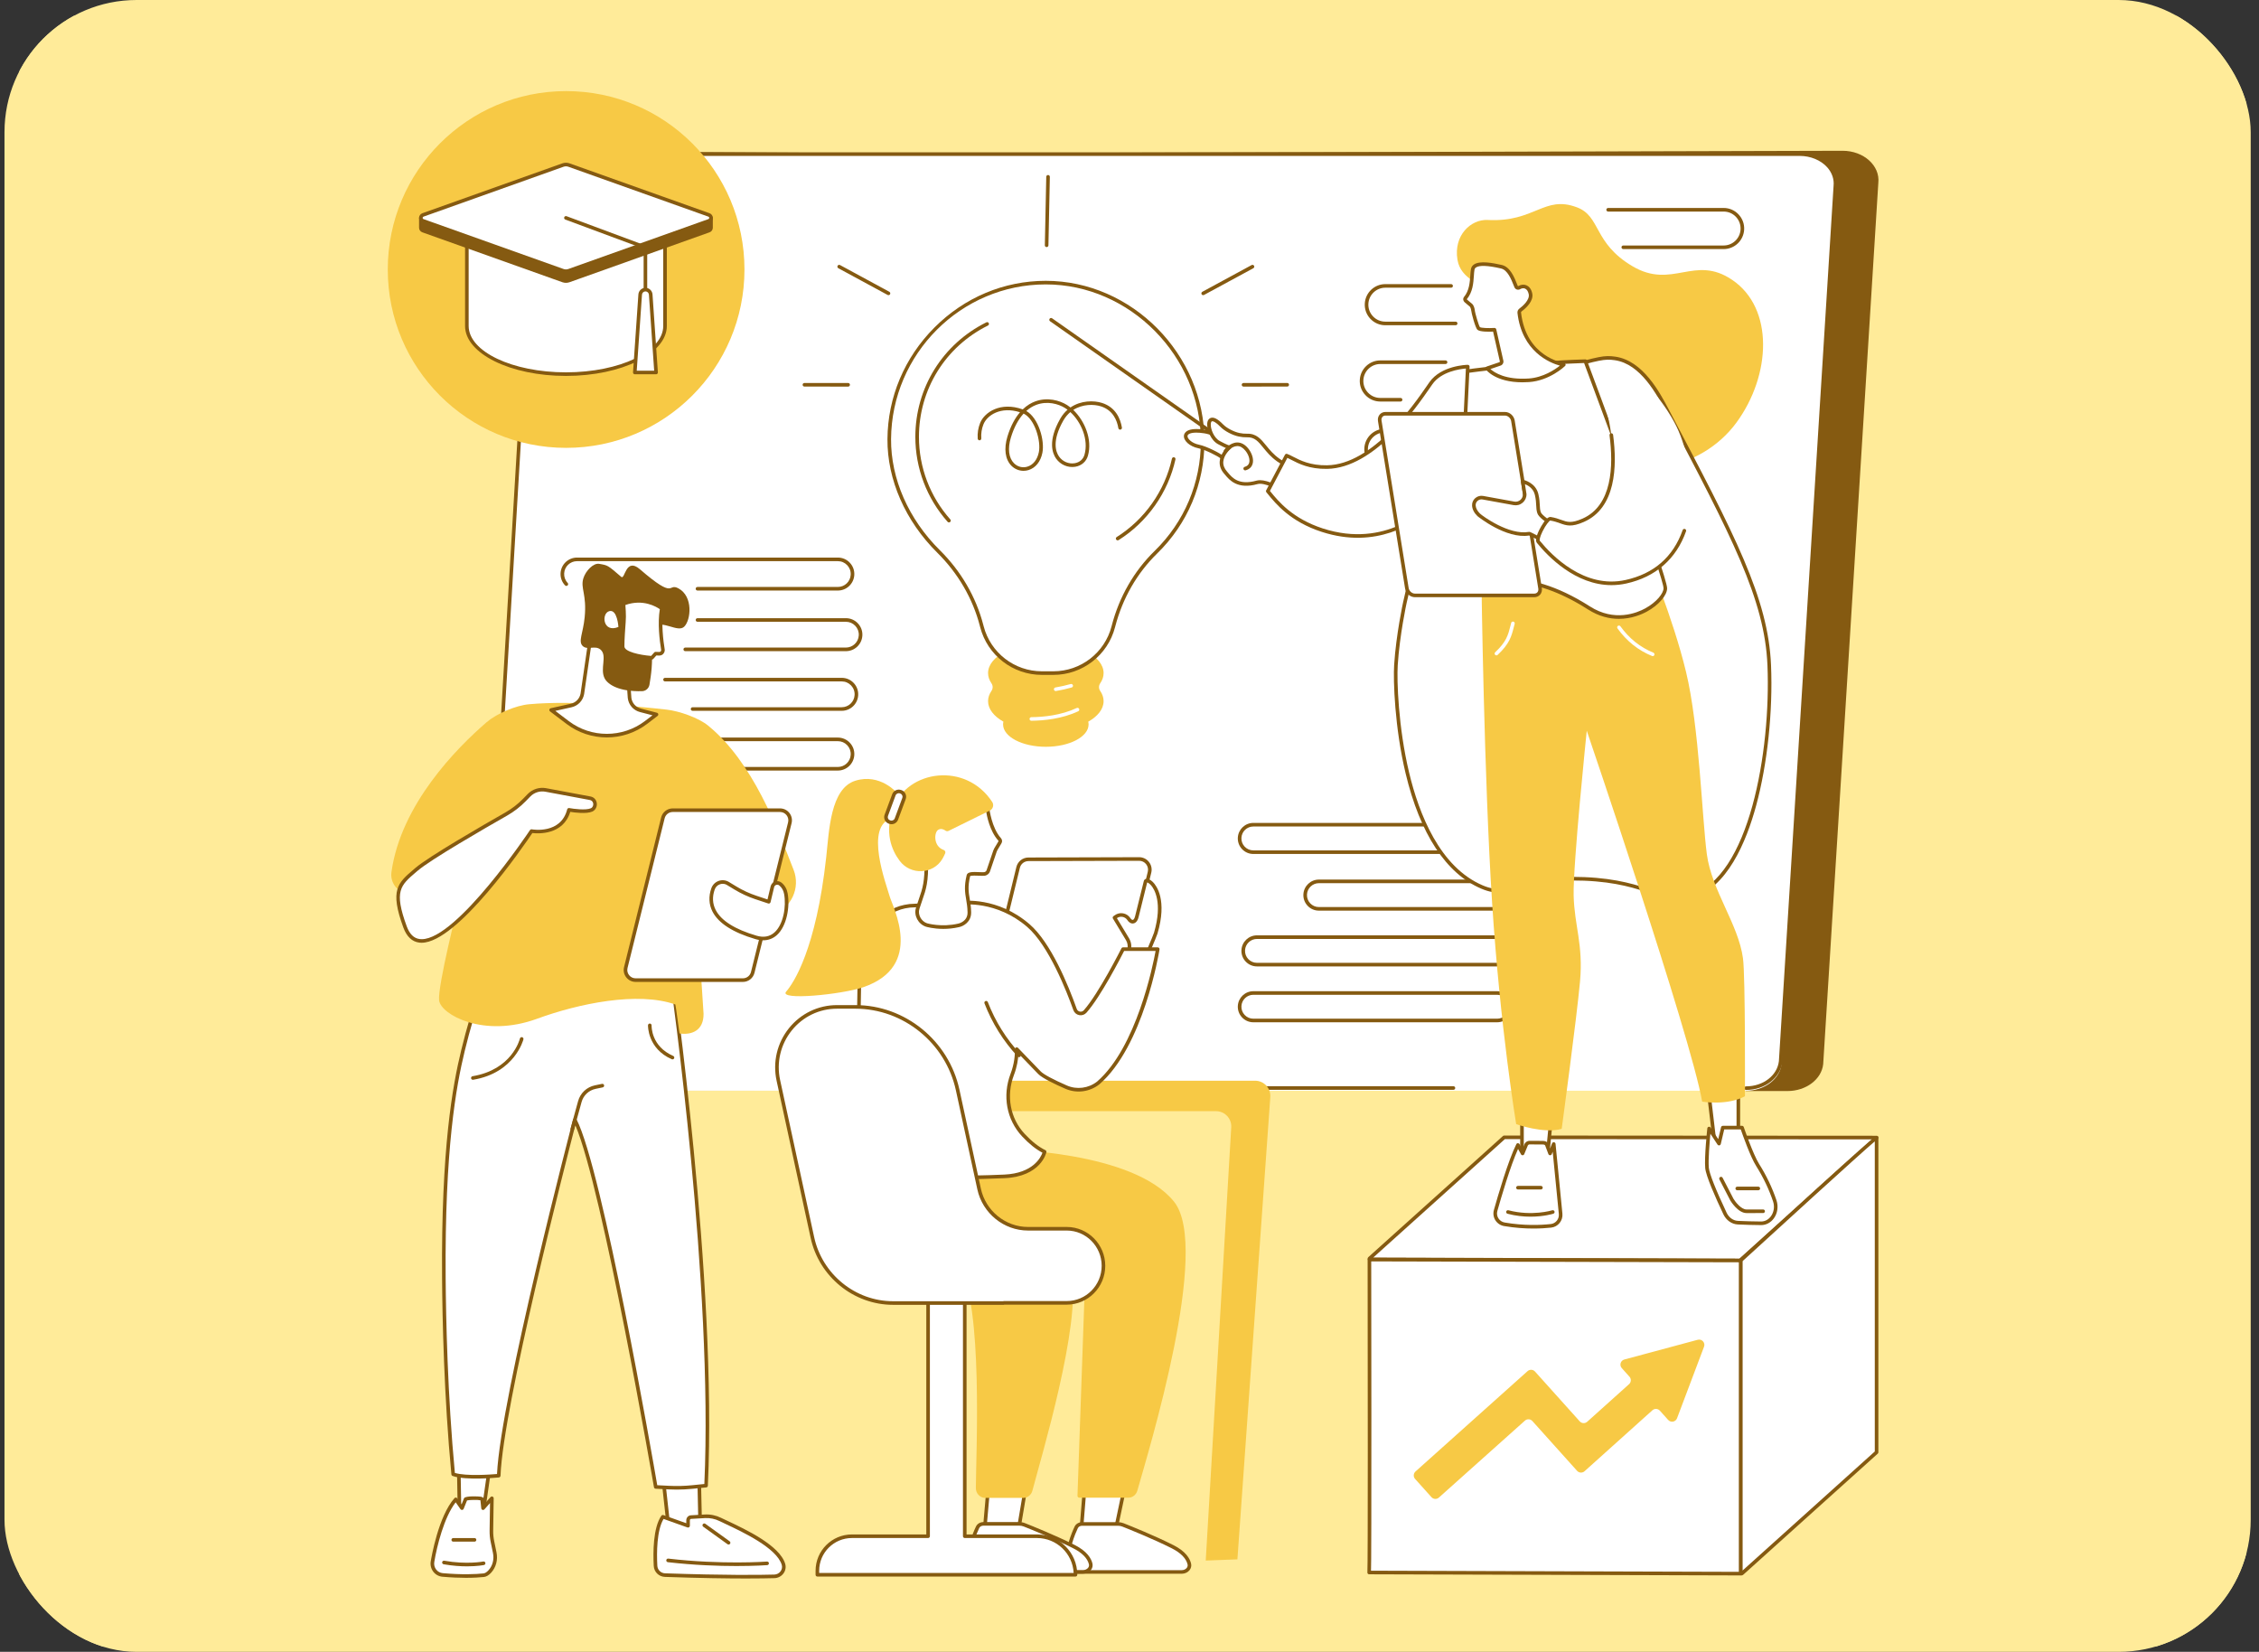 <svg xmlns="http://www.w3.org/2000/svg" width="212" height="155" viewBox="0 0 212 155" fill="none"><rect x="0" y="0" width="212" height="155" fill="#333333" stroke="none"/><g clip-path="url(#clip0_6550_14093)"><path d="M211.222 0H0.422V155H211.222V0Z" fill="#FFEB99"></path><g clip-path="url(#clip1_6550_14093)"><path d="M210.82 1.499H1.82V154.5H210.82V1.499Z" fill="#FFEB99"></path><path d="M84.562 14.383L172.922 14.148C174.899 14.148 176.451 15.541 176.275 17.16L171.101 99.855C170.946 101.283 169.492 102.377 167.749 102.377H163.872L163.067 101.96L52.081 102.362C50.105 102.362 48.533 100.824 48.709 99.205L53.884 16.905C54.039 15.477 55.438 14.228 57.181 14.228L84.562 14.383Z" fill="#855A11"></path><path d="M80.855 14.438H168.981C170.952 14.438 172.5 15.831 172.325 17.45L167.194 99.829C167.04 101.256 165.589 102.35 163.85 102.35H48.467C46.495 102.35 44.948 100.957 45.123 99.339L50.253 16.959C50.407 15.532 51.858 14.438 53.597 14.438H80.855Z" fill="white"></path><path d="M163.86 102.274C163.766 102.274 163.692 102.198 163.692 102.105C163.692 102.012 163.766 101.937 163.86 101.937C165.472 101.937 166.797 100.916 166.944 99.562L172.074 17.453C172.142 16.823 171.929 16.202 171.477 15.697C170.877 15.029 169.913 14.63 168.898 14.63H53.515C51.877 14.63 50.482 15.668 50.338 16.993L47.298 68.127C47.292 68.22 47.214 68.292 47.12 68.285C47.027 68.28 46.956 68.2 46.961 68.107L50.002 16.965C50.167 15.438 51.677 14.293 53.515 14.293H168.898C170.024 14.293 171.055 14.724 171.728 15.473C172.246 16.049 172.487 16.763 172.41 17.482L167.28 99.59C167.114 101.124 165.644 102.274 163.86 102.274Z" fill="#855A11"></path><path d="M136.4 102.262H113.431C113.337 102.262 113.262 102.186 113.262 102.093C113.262 102 113.337 101.925 113.431 101.925H136.4C136.493 101.925 136.568 102 136.568 102.093C136.568 102.186 136.493 102.262 136.4 102.262Z" fill="#855A11"></path><path d="M161.757 23.373H152.339C152.246 23.373 152.171 23.297 152.171 23.204C152.171 23.111 152.246 23.035 152.339 23.035H161.757C162.6 23.035 163.298 22.376 163.346 21.534C163.371 21.092 163.217 20.672 162.914 20.35C162.61 20.029 162.199 19.852 161.757 19.852H150.919C150.826 19.852 150.75 19.776 150.75 19.683C150.75 19.59 150.826 19.514 150.919 19.514H161.757C162.293 19.514 162.791 19.729 163.159 20.119C163.527 20.509 163.713 21.018 163.683 21.553C163.625 22.574 162.779 23.373 161.757 23.373Z" fill="#855A11"></path><path d="M129.964 40.572C129.121 40.572 128.423 41.231 128.375 42.073C128.35 42.515 128.504 42.935 128.807 43.257C129.111 43.579 129.522 43.756 129.964 43.756H140.259C141.102 43.756 141.8 43.096 141.848 42.254C141.873 41.812 141.719 41.392 141.416 41.07C141.112 40.748 140.701 40.572 140.259 40.572H129.964ZM140.259 44.093H129.964C129.428 44.093 128.93 43.879 128.562 43.489C128.194 43.099 128.008 42.59 128.038 42.054C128.096 41.034 128.942 40.234 129.964 40.234H140.259C140.795 40.234 141.293 40.449 141.66 40.839C142.029 41.228 142.215 41.738 142.184 42.273C142.126 43.294 141.281 44.093 140.259 44.093Z" fill="#855A11"></path><path d="M136.61 30.519H130.007C129.471 30.519 128.973 30.304 128.605 29.915C128.237 29.525 128.051 29.015 128.081 28.48C128.139 27.459 128.985 26.66 130.007 26.66H136.182C136.275 26.66 136.351 26.736 136.351 26.829C136.351 26.923 136.275 26.997 136.182 26.997H130.007C129.164 26.997 128.466 27.657 128.418 28.499C128.393 28.941 128.547 29.362 128.85 29.683C129.154 30.005 129.565 30.181 130.007 30.181H136.61C136.703 30.181 136.779 30.257 136.779 30.35C136.779 30.443 136.703 30.519 136.61 30.519Z" fill="#855A11"></path><path d="M131.441 37.678H129.538C129.002 37.678 128.504 37.463 128.137 37.073C127.768 36.683 127.582 36.174 127.613 35.639C127.671 34.619 128.516 33.819 129.538 33.819H135.66C135.754 33.819 135.83 33.895 135.83 33.988C135.83 34.081 135.754 34.157 135.66 34.157H129.538C128.695 34.157 127.997 34.816 127.949 35.658C127.924 36.1 128.077 36.52 128.381 36.842C128.685 37.163 129.096 37.34 129.538 37.34H131.441C131.534 37.34 131.61 37.415 131.61 37.508C131.61 37.602 131.534 37.678 131.441 37.678Z" fill="#855A11"></path><path d="M79.385 61.102H64.309C64.216 61.102 64.141 61.026 64.141 60.933C64.141 60.84 64.216 60.764 64.309 60.764H79.385C80.026 60.764 80.557 60.263 80.593 59.623C80.613 59.287 80.496 58.968 80.265 58.723C80.034 58.479 79.721 58.344 79.385 58.344H65.457C65.364 58.344 65.289 58.268 65.289 58.175C65.289 58.082 65.364 58.007 65.457 58.007H79.385C79.815 58.007 80.215 58.179 80.51 58.492C80.805 58.804 80.955 59.212 80.93 59.642C80.884 60.461 80.205 61.102 79.385 61.102Z" fill="#855A11"></path><path d="M78.993 66.699H64.997C64.903 66.699 64.828 66.623 64.828 66.53C64.828 66.437 64.903 66.362 64.997 66.362H78.993C79.634 66.362 80.165 65.86 80.201 65.22C80.221 64.884 80.104 64.564 79.873 64.32C79.642 64.075 79.329 63.941 78.993 63.941H62.411C62.318 63.941 62.242 63.865 62.242 63.772C62.242 63.679 62.318 63.604 62.411 63.604H78.993C79.423 63.604 79.823 63.775 80.118 64.088C80.413 64.401 80.563 64.81 80.538 65.239C80.492 66.057 79.813 66.699 78.993 66.699Z" fill="#855A11"></path><path d="M54.153 69.547C53.512 69.547 52.981 70.049 52.945 70.689C52.926 71.025 53.042 71.344 53.273 71.589C53.504 71.833 53.817 71.968 54.153 71.968H78.628C79.269 71.968 79.8 71.466 79.836 70.826C79.856 70.491 79.739 70.171 79.508 69.926C79.277 69.682 78.965 69.547 78.628 69.547H54.153ZM78.628 72.305H54.153C53.723 72.305 53.324 72.133 53.028 71.82C52.733 71.508 52.584 71.099 52.608 70.67C52.654 69.852 53.333 69.21 54.153 69.21H78.628C79.058 69.21 79.458 69.383 79.753 69.695C80.048 70.007 80.198 70.416 80.173 70.845C80.127 71.664 79.448 72.305 78.628 72.305Z" fill="#855A11"></path><path d="M78.628 55.414H65.457C65.363 55.414 65.288 55.338 65.288 55.245C65.288 55.151 65.363 55.077 65.457 55.077H78.628C79.269 55.077 79.8 54.575 79.836 53.935C79.856 53.598 79.739 53.279 79.508 53.035C79.277 52.79 78.965 52.656 78.628 52.656H54.153C53.512 52.656 52.981 53.157 52.945 53.797C52.926 54.133 53.042 54.453 53.273 54.697C53.337 54.764 53.334 54.871 53.266 54.935C53.199 54.999 53.092 54.996 53.028 54.928C52.733 54.616 52.584 54.207 52.608 53.778C52.654 52.959 53.333 52.319 54.153 52.319H78.628C79.058 52.319 79.458 52.49 79.753 52.803C80.048 53.116 80.198 53.525 80.173 53.954C80.127 54.772 79.448 55.414 78.628 55.414Z" fill="#855A11"></path><path d="M123.774 82.872C123.181 82.872 122.689 83.336 122.656 83.929C122.638 84.24 122.746 84.536 122.96 84.762C123.174 84.988 123.463 85.113 123.774 85.113H141.212C141.805 85.113 142.296 84.649 142.33 84.056C142.348 83.745 142.24 83.449 142.026 83.223C141.812 82.997 141.523 82.872 141.212 82.872H123.774ZM141.212 85.45H123.774C123.369 85.45 122.993 85.288 122.715 84.993C122.436 84.699 122.296 84.314 122.319 83.91C122.363 83.139 123.002 82.534 123.774 82.534H141.212C141.617 82.534 141.993 82.697 142.271 82.991C142.549 83.286 142.69 83.671 142.667 84.075C142.623 84.846 141.983 85.45 141.212 85.45Z" fill="#855A11"></path><path d="M117.962 88.105C117.368 88.105 116.876 88.569 116.843 89.162C116.825 89.473 116.933 89.769 117.147 89.995C117.361 90.221 117.65 90.346 117.962 90.346H140.844C141.437 90.346 141.929 89.882 141.963 89.289C141.98 88.978 141.872 88.682 141.658 88.456C141.444 88.23 141.155 88.105 140.844 88.105H117.962ZM140.844 90.683H117.962C117.557 90.683 117.18 90.521 116.902 90.226C116.624 89.932 116.483 89.547 116.506 89.142C116.55 88.371 117.189 87.767 117.962 87.767H140.844C141.249 87.767 141.625 87.93 141.903 88.224C142.182 88.519 142.322 88.904 142.299 89.308C142.256 90.079 141.616 90.683 140.844 90.683Z" fill="#855A11"></path><path d="M117.622 93.346C117.028 93.346 116.537 93.811 116.504 94.403C116.486 94.715 116.594 95.01 116.808 95.236C117.021 95.463 117.31 95.588 117.622 95.588H140.505C141.098 95.588 141.589 95.123 141.624 94.531C141.641 94.219 141.533 93.924 141.319 93.698C141.105 93.471 140.816 93.346 140.505 93.346H117.622ZM140.505 95.925H117.622C117.217 95.925 116.841 95.762 116.562 95.468C116.284 95.174 116.144 94.788 116.166 94.384C116.211 93.613 116.85 93.009 117.622 93.009H140.505C140.91 93.009 141.286 93.172 141.564 93.466C141.842 93.76 141.983 94.145 141.96 94.55C141.916 95.321 141.277 95.925 140.505 95.925Z" fill="#855A11"></path><path d="M117.622 77.554C117.028 77.554 116.537 78.018 116.504 78.611C116.486 78.922 116.594 79.218 116.808 79.444C117.021 79.67 117.31 79.795 117.622 79.795H140.505C141.098 79.795 141.589 79.331 141.624 78.738C141.641 78.427 141.533 78.131 141.319 77.905C141.105 77.679 140.816 77.554 140.505 77.554H117.622ZM140.505 80.132H117.622C117.217 80.132 116.841 79.97 116.562 79.675C116.284 79.381 116.144 78.996 116.166 78.592C116.211 77.821 116.85 77.217 117.622 77.217H140.505C140.91 77.217 141.286 77.379 141.564 77.674C141.842 77.968 141.983 78.353 141.96 78.757C141.916 79.528 141.277 80.132 140.505 80.132Z" fill="#855A11"></path><path d="M117.788 101.407H90.473C89.684 101.407 89.043 102.047 89.043 102.837C89.043 103.627 89.684 104.266 90.473 104.266H114.121C114.944 104.266 115.598 104.961 115.548 105.782L113.155 146.434L116.127 146.321L119.214 102.939C119.273 102.111 118.617 101.407 117.788 101.407Z" fill="#F7C945"></path><path d="M92.71 140.048L92.414 143.405L95.607 143.42L96.17 140.071L92.71 140.048Z" fill="white"></path><path d="M92.599 143.237L95.464 143.251L95.972 140.238L92.864 140.218L92.599 143.237ZM95.607 143.589C95.606 143.589 95.606 143.589 95.606 143.589L92.414 143.574C92.366 143.573 92.321 143.553 92.29 143.519C92.258 143.484 92.243 143.437 92.247 143.39L92.542 140.033C92.55 139.946 92.627 139.886 92.711 139.879L96.172 139.903C96.222 139.903 96.268 139.925 96.3 139.963C96.332 140.001 96.345 140.051 96.337 140.1L95.773 143.449C95.76 143.529 95.689 143.589 95.607 143.589Z" fill="#855A11"></path><path d="M101.757 140.048L101.441 143.973L104.607 143.989L105.432 140.071L101.757 140.048Z" fill="white"></path><path d="M101.625 143.805L104.471 143.819L105.225 140.238L101.914 140.217L101.625 143.805ZM104.608 144.157C104.608 144.157 104.608 144.157 104.608 144.157L101.442 144.141C101.394 144.141 101.349 144.121 101.318 144.087C101.286 144.053 101.27 144.006 101.274 143.96L101.59 140.034C101.597 139.947 101.671 139.879 101.758 139.879H101.759L105.434 139.902C105.484 139.902 105.532 139.926 105.564 139.965C105.595 140.005 105.608 140.056 105.598 140.106L104.773 144.023C104.756 144.102 104.688 144.157 104.608 144.157Z" fill="#855A11"></path><path d="M104.922 143.001H101.547C101.309 143.001 101.093 143.125 101.002 143.316C100.702 143.948 100.094 145.423 100.175 146.822C100.198 147.204 100.564 147.503 101.005 147.503H110.904C111.359 147.503 111.705 147.143 111.614 146.756C111.505 146.292 111.128 145.683 110.043 145.135C108.286 144.248 106.077 143.361 105.381 143.087C105.236 143.03 105.08 143.001 104.922 143.001Z" fill="white"></path><path d="M101.548 143.169C101.375 143.169 101.217 143.257 101.155 143.388C100.885 143.959 100.264 145.435 100.345 146.812C100.361 147.105 100.652 147.335 101.006 147.335H110.905C111.093 147.335 111.268 147.256 111.371 147.125C111.449 147.026 111.477 146.909 111.451 146.795C111.317 146.229 110.805 145.708 109.968 145.285C108.208 144.397 105.965 143.498 105.32 143.243C105.194 143.194 105.06 143.169 104.922 143.169H101.548ZM110.905 147.672H101.006C100.474 147.672 100.035 147.302 100.008 146.832C99.923 145.377 100.569 143.838 100.85 143.244C100.969 142.993 101.243 142.831 101.548 142.831H104.922C105.103 142.831 105.278 142.865 105.443 142.929C106.092 143.185 108.347 144.089 110.12 144.985C111.294 145.577 111.67 146.254 111.779 146.717C111.83 146.934 111.779 147.153 111.636 147.335C111.468 147.546 111.195 147.672 110.905 147.672Z" fill="#855A11"></path><path d="M95.668 142.992H92.294C92.055 142.992 91.839 143.116 91.748 143.308C91.448 143.94 90.84 145.415 90.921 146.813C90.944 147.196 91.311 147.495 91.751 147.495H101.65C102.105 147.495 102.452 147.134 102.36 146.748C102.251 146.284 101.874 145.675 100.789 145.127C99.032 144.24 96.823 143.353 96.127 143.079C95.983 143.021 95.826 142.992 95.668 142.992Z" fill="white"></path><path d="M92.29 143.16C92.118 143.16 91.959 143.248 91.897 143.38C91.627 143.95 91.006 145.427 91.087 146.803C91.104 147.096 91.394 147.326 91.748 147.326H101.647C101.835 147.326 102.01 147.247 102.114 147.116C102.191 147.018 102.22 146.9 102.193 146.785C102.059 146.221 101.547 145.699 100.709 145.277C98.948 144.387 96.706 143.489 96.062 143.234C95.936 143.185 95.802 143.16 95.664 143.16H92.29ZM101.647 147.663H91.748C91.216 147.663 90.777 147.294 90.75 146.823C90.665 145.369 91.311 143.83 91.593 143.236C91.712 142.985 91.985 142.822 92.29 142.822H95.664C95.845 142.822 96.021 142.856 96.185 142.921C96.834 143.176 99.087 144.08 100.862 144.975C102.035 145.568 102.412 146.245 102.521 146.708C102.572 146.926 102.522 147.144 102.377 147.326C102.21 147.537 101.937 147.663 101.647 147.663Z" fill="#855A11"></path><path d="M100.548 119.548C101.511 124.164 97.691 136.793 96.889 139.871C96.785 140.275 96.433 140.555 96.03 140.555H92.47C91.975 140.555 91.575 140.136 91.58 139.622C91.612 135.97 92.247 122.656 90.071 118.824C88.811 116.605 85.383 115.604 83.84 114.548C80.136 112.013 81.531 106.401 81.531 106.401L95.706 113.918C98.416 115.273 100.132 117.558 100.548 119.548Z" fill="#F7C945"></path><path d="M94.124 107.853C94.124 107.853 106.336 107.967 110.186 112.767C113.647 117.08 107.81 136.071 106.736 139.873C106.625 140.267 106.277 140.536 105.882 140.536H101.294C101.197 140.536 101.118 140.455 101.118 140.355L101.824 120.232C101.824 118.964 101.216 117.773 100.19 117.086C98.752 116.122 96.325 114.837 92.73 114.865C81.317 114.953 83.347 107.688 83.347 107.688L94.124 107.853Z" fill="#F7C945"></path><path d="M106.906 80.772H106.906L96.519 80.8C96.135 80.8 95.803 81.06 95.711 81.433L92.468 94.734C92.406 94.985 92.462 95.245 92.621 95.448C92.779 95.65 93.018 95.767 93.276 95.767H93.277L103.664 95.739C104.047 95.738 104.379 95.478 104.471 95.106L107.715 81.804C107.777 81.553 107.721 81.293 107.562 81.09C107.403 80.888 107.164 80.772 106.906 80.772ZM93.276 96.104C92.915 96.104 92.579 95.941 92.356 95.656C92.132 95.371 92.053 95.006 92.14 94.654L95.384 81.353C95.513 80.829 95.98 80.463 96.518 80.463L106.905 80.434C106.905 80.434 106.906 80.434 106.906 80.434C107.269 80.434 107.603 80.597 107.827 80.882C108.05 81.167 108.13 81.532 108.043 81.885L104.798 95.186C104.67 95.709 104.204 96.075 103.664 96.076L93.278 96.104C93.277 96.104 93.276 96.104 93.276 96.104Z" fill="#855A11"></path><path d="M104.719 86.015C105.108 85.736 105.65 85.829 105.924 86.222C106.149 86.588 106.542 86.629 106.691 86.002L107.506 82.712C107.609 82.273 109.655 83.513 108.463 87.561C108.368 87.883 107.334 90.268 107.293 90.321C106.847 90.894 106.214 90.775 105.651 90.402C105.629 90.386 105.817 89.656 105.955 89.133C106.044 88.798 105.995 88.442 105.82 88.142L104.59 86.107L104.719 86.015Z" fill="white"></path><path d="M107.672 82.751L107.671 82.752C107.672 82.752 107.672 82.751 107.672 82.751ZM105.833 90.317C106.238 90.561 106.766 90.715 107.154 90.227C107.255 90.03 108.215 87.81 108.302 87.514C109.137 84.68 108.313 83.415 108.041 83.095C107.873 82.898 107.727 82.821 107.659 82.802L106.856 86.043C106.742 86.522 106.5 86.629 106.365 86.65C106.152 86.685 105.933 86.558 105.781 86.31C105.68 86.166 105.52 86.065 105.336 86.033C105.153 86.001 104.969 86.044 104.818 86.152L104.816 86.154L105.965 88.055C106.165 88.398 106.22 88.795 106.119 89.176C105.928 89.896 105.859 90.194 105.833 90.317ZM106.533 90.885C106.233 90.885 105.903 90.771 105.558 90.542C105.431 90.458 105.431 90.458 105.793 89.09C105.871 88.797 105.829 88.49 105.675 88.228L104.446 86.194C104.401 86.119 104.421 86.021 104.492 85.97L104.622 85.878C104.847 85.717 105.121 85.654 105.394 85.701C105.667 85.748 105.904 85.898 106.063 86.126C106.143 86.255 106.239 86.329 106.312 86.318C106.378 86.307 106.47 86.208 106.528 85.963L107.344 82.672C107.367 82.574 107.437 82.5 107.536 82.472C107.716 82.421 107.966 82.534 108.203 82.773C108.537 83.111 109.554 84.457 108.625 87.609C108.547 87.878 107.505 90.325 107.427 90.425C107.189 90.731 106.882 90.885 106.533 90.885Z" fill="#855A11"></path><path d="M105.393 89.062C105.393 89.062 103.268 93.297 101.84 94.907C101.555 95.228 101.032 95.129 100.889 94.725C100.182 92.742 98.527 88.585 96.506 86.847C93.514 84.271 90.265 84.72 90.265 84.72L85.36 84.997C85.356 84.998 85.353 85 85.349 85.001C80.389 85.565 80.636 92.781 80.636 92.781L80.356 109.548C80.356 109.548 83.034 110.217 86.664 110.423C89.322 110.574 92.896 110.445 94.249 110.385C97.577 110.237 98.034 108.077 98.034 108.077C97.316 107.731 96.638 107.153 96.038 106.51C94.608 104.976 94.251 102.763 94.998 100.809C95.368 99.84 95.426 98.97 95.416 98.445C96.226 99.294 96.961 100.048 97.557 100.663C97.898 101.013 99.026 101.563 100.047 102.008C101.046 102.443 102.203 102.293 103.06 101.622C107.191 98.049 108.651 89.062 108.651 89.062H105.393Z" fill="white"></path><path d="M80.527 109.416C81.105 109.549 83.549 110.077 86.674 110.255C89.33 110.406 92.852 110.278 94.242 110.216C96.946 110.096 97.675 108.605 97.832 108.164C97.209 107.838 96.564 107.321 95.915 106.625C94.463 105.068 94.051 102.816 94.841 100.749C95.195 99.82 95.258 98.985 95.248 98.448C95.246 98.378 95.288 98.316 95.352 98.289C95.416 98.262 95.49 98.278 95.538 98.329C96.279 99.104 96.968 99.814 97.521 100.383L97.679 100.546C97.943 100.817 98.832 101.294 100.116 101.854C101.056 102.264 102.145 102.124 102.957 101.489C106.652 98.292 108.207 90.561 108.45 89.231H105.497C105.169 89.878 103.292 93.525 101.967 95.019C101.792 95.216 101.535 95.303 101.278 95.254C101.023 95.204 100.818 95.027 100.731 94.782C100.101 93.014 98.419 88.715 96.397 86.975C93.496 84.477 90.32 84.883 90.288 84.888L85.389 85.165C85.385 85.166 85.381 85.167 85.377 85.167C80.618 85.709 80.803 92.704 80.806 92.775L80.527 109.416ZM89.603 110.663C88.6 110.663 87.576 110.644 86.655 110.592C83.051 110.387 80.342 109.719 80.315 109.712C80.239 109.693 80.186 109.625 80.188 109.546L80.469 92.778C80.466 92.713 80.275 85.423 85.316 84.835C85.328 84.832 85.34 84.83 85.351 84.829L90.255 84.552C90.378 84.535 93.601 84.123 96.617 86.719C98.626 88.448 100.255 92.442 101.048 94.669C101.095 94.801 101.205 94.896 101.342 94.923C101.482 94.949 101.62 94.902 101.714 94.796C103.112 93.22 105.221 89.029 105.243 88.987C105.271 88.93 105.329 88.894 105.394 88.894H108.652C108.701 88.894 108.748 88.916 108.78 88.953C108.812 88.991 108.826 89.041 108.818 89.09C108.758 89.459 107.3 98.178 103.171 101.749C102.256 102.466 101.036 102.623 99.981 102.163C99.031 101.749 97.819 101.173 97.437 100.781L97.279 100.618C96.797 100.122 96.212 99.519 95.579 98.859C95.552 99.4 95.448 100.105 95.156 100.869C94.413 102.815 94.798 104.933 96.162 106.395C96.827 107.108 97.482 107.623 98.108 107.925C98.178 107.959 98.215 108.036 98.199 108.112C98.18 108.205 97.676 110.402 94.257 110.554C93.343 110.594 91.51 110.663 89.603 110.663Z" fill="#855A11"></path><path d="M95.635 99.2C95.59 99.2 95.545 99.183 95.511 99.147C94.156 97.688 93.106 96.007 92.39 94.15C92.357 94.063 92.4 93.965 92.487 93.933C92.573 93.899 92.672 93.942 92.705 94.029C93.405 95.845 94.433 97.49 95.758 98.917C95.822 98.985 95.818 99.092 95.749 99.155C95.717 99.186 95.676 99.2 95.635 99.2Z" fill="#855A11"></path><path d="M92.681 75.9C92.681 75.9 92.887 77.737 93.809 78.759C93.879 78.837 93.895 78.95 93.841 79.04L93.461 79.675C93.428 79.73 93.401 79.788 93.38 79.849L92.75 81.703C92.692 81.873 92.54 81.993 92.36 82.008C91.966 82.04 90.95 81.883 90.885 82.151C90.496 83.754 90.942 84.21 90.97 85.604C90.99 86.615 89.981 86.827 89.981 86.827C88.311 87.217 86.942 86.793 86.942 86.793C86.28 86.57 85.936 85.827 86.12 85.234C86.595 83.698 87.005 83.213 86.922 80.686L85.656 78.033C85.68 76.761 86.742 75.751 88.022 75.784L92.681 75.9Z" fill="white"></path><path d="M85.827 77.997L87.075 80.614C87.085 80.634 87.09 80.657 87.091 80.681C87.159 82.736 86.905 83.464 86.553 84.472C86.466 84.722 86.376 84.981 86.282 85.284C86.116 85.819 86.45 86.449 86.997 86.634C87.006 86.636 88.343 87.037 89.944 86.663C89.982 86.655 90.819 86.463 90.802 85.608C90.792 85.119 90.731 84.752 90.67 84.396C90.564 83.767 90.464 83.173 90.721 82.112C90.799 81.789 91.329 81.811 91.89 81.835C92.07 81.842 92.239 81.849 92.347 81.84C92.459 81.831 92.555 81.756 92.591 81.649L93.221 79.796C93.246 79.723 93.278 79.654 93.317 79.589L93.697 78.954C93.715 78.924 93.701 78.892 93.684 78.873C92.88 77.981 92.605 76.531 92.534 76.065L88.019 75.952C87.437 75.938 86.895 76.149 86.479 76.547C86.078 76.932 85.847 77.445 85.827 77.997ZM88.523 87.162C87.581 87.162 86.932 86.966 86.893 86.955C86.164 86.708 85.738 85.898 85.96 85.184C86.055 84.876 86.146 84.614 86.234 84.362C86.572 83.393 86.816 82.692 86.755 80.727L85.505 78.105C85.493 78.082 85.488 78.056 85.488 78.03C85.501 77.373 85.77 76.759 86.246 76.303C86.727 75.843 87.362 75.597 88.027 75.615L92.686 75.731C92.77 75.734 92.84 75.798 92.849 75.882C92.852 75.899 93.061 77.678 93.934 78.646C94.057 78.782 94.077 78.976 93.986 79.127L93.607 79.762C93.58 79.807 93.558 79.854 93.541 79.904L92.91 81.757C92.831 81.991 92.621 82.156 92.375 82.177C92.247 82.187 92.067 82.18 91.876 82.171C91.64 82.162 91.154 82.141 91.045 82.209C90.81 83.191 90.899 83.724 91.004 84.34C91.062 84.69 91.129 85.088 91.139 85.601C91.158 86.511 90.412 86.909 90.017 86.993C89.475 87.119 88.966 87.162 88.523 87.162Z" fill="#855A11"></path><path d="M93.114 75.249C93.303 75.538 93.188 75.928 92.873 76.073L92.682 76.161L89.022 77.964C88.93 78.01 88.818 78.004 88.734 77.943C88.582 77.833 88.31 77.698 88.037 77.872C87.657 78.115 87.58 79.411 88.557 79.754C88.686 79.8 88.757 79.937 88.705 80.062C88.649 80.198 88.565 80.378 88.451 80.575C87.588 82.059 85.456 82.147 84.428 80.771C83.671 79.758 82.977 78.091 83.831 75.812C85.17 72.239 90.639 71.47 93.114 75.249Z" fill="#F7C945"></path><path d="M84.2 74.421C84.2 74.421 82.603 72.526 80.266 73.26C77.929 73.995 77.811 77.95 77.54 80.415C76.586 89.098 74.466 92.259 73.781 93.043C73.022 93.913 78.994 93.323 81.007 92.636C86.807 90.659 83.752 85.076 83.48 84.07C83.207 83.065 81.045 77.437 83.733 76.78L85.096 75.62L84.2 74.421Z" fill="#F7C945"></path><path d="M83.466 77.131L83.495 77.142C83.75 77.234 84.032 77.104 84.125 76.852L84.838 74.927C84.931 74.674 84.801 74.394 84.546 74.301L84.518 74.291C84.263 74.198 83.981 74.327 83.887 74.58L83.175 76.505C83.081 76.758 83.212 77.038 83.466 77.131Z" fill="white"></path><path d="M83.525 76.973L83.554 76.983C83.721 77.044 83.907 76.959 83.968 76.793L84.681 74.868C84.71 74.789 84.706 74.703 84.671 74.627C84.635 74.549 84.57 74.49 84.489 74.46L84.46 74.449C84.294 74.388 84.108 74.474 84.046 74.639L83.334 76.564C83.304 76.643 83.308 76.729 83.344 76.806C83.379 76.884 83.444 76.943 83.525 76.973ZM83.665 77.34C83.589 77.34 83.513 77.327 83.438 77.3L83.409 77.29C83.243 77.229 83.111 77.108 83.037 76.948C82.964 76.789 82.957 76.611 83.018 76.447L83.73 74.522C83.855 74.183 84.235 74.007 84.576 74.133L84.605 74.143C84.771 74.204 84.903 74.325 84.977 74.485C85.051 74.644 85.058 74.821 84.997 74.986L84.284 76.911C84.186 77.176 83.933 77.34 83.665 77.34Z" fill="#855A11"></path><path d="M97.315 144.151H90.539V119.985H87.098V144.151H79.947C78.158 144.151 76.707 145.602 76.707 147.392V147.767H100.93C100.93 145.77 99.312 144.151 97.315 144.151Z" fill="white"></path><path d="M76.876 147.598H100.759C100.67 145.776 99.159 144.32 97.315 144.32H90.54C90.447 144.32 90.371 144.244 90.371 144.151V120.154H87.267V144.151C87.267 144.244 87.192 144.32 87.099 144.32H79.948C78.254 144.32 76.876 145.698 76.876 147.392V147.598ZM100.931 147.936H76.708C76.615 147.936 76.539 147.86 76.539 147.767V147.392C76.539 145.512 78.068 143.983 79.948 143.983H86.93V119.985C86.93 119.892 87.006 119.817 87.099 119.817H90.54C90.633 119.817 90.708 119.892 90.708 119.985V143.983H97.315C99.402 143.983 101.1 145.68 101.1 147.767C101.1 147.86 101.024 147.936 100.931 147.936Z" fill="#855A11"></path><path d="M78.546 94.482H80.278C84.893 94.482 88.886 97.726 89.873 102.278L91.888 111.574C92.359 113.749 94.267 115.299 96.474 115.299H100.112C102.014 115.299 103.556 116.856 103.556 118.776C103.556 120.696 102.014 122.253 100.112 122.253H94.201L94.205 122.269H83.806C80.167 122.269 77.019 119.711 76.242 116.122L73.046 101.379C72.278 97.835 74.952 94.482 78.546 94.482Z" fill="white"></path><path d="M78.547 94.65C76.897 94.65 75.354 95.392 74.312 96.683C73.255 97.994 72.854 99.692 73.211 101.344L76.407 116.087C77.162 119.571 80.274 122.1 83.807 122.1H94.138C94.158 122.09 94.18 122.084 94.202 122.084H100.112C101.918 122.084 103.388 120.6 103.388 118.777C103.388 116.952 101.918 115.468 100.112 115.468H96.473C94.206 115.468 92.207 113.845 91.722 111.61L89.708 102.314C88.746 97.874 84.78 94.65 80.278 94.65H78.547ZM94.206 122.438H83.807C80.116 122.438 76.865 119.797 76.077 116.158L72.882 101.415C72.502 99.663 72.928 97.862 74.049 96.471C75.155 95.1 76.795 94.313 78.547 94.313H80.278C84.938 94.313 89.042 97.648 90.038 102.242L92.053 111.538C92.503 113.62 94.363 115.131 96.473 115.131H100.112C102.105 115.131 103.725 116.766 103.725 118.777C103.725 120.786 102.105 122.421 100.112 122.421H94.269C94.249 122.431 94.228 122.438 94.206 122.438Z" fill="#855A11"></path><path d="M69.866 25.287C69.866 34.531 62.372 42.025 53.128 42.025C43.884 42.025 36.391 34.531 36.391 25.287C36.391 16.043 43.884 8.549 53.128 8.549C62.372 8.549 69.866 16.043 69.866 25.287Z" fill="#F7C945"></path><path d="M43.812 22.294V30.587C43.812 33.083 47.976 35.106 53.112 35.106C58.248 35.106 62.411 33.083 62.411 30.587V22.294H43.812Z" fill="white"></path><path d="M43.982 22.463V30.587C43.982 32.987 48.078 34.938 53.113 34.938C58.147 34.938 62.243 32.987 62.243 30.587V22.463H43.982ZM53.113 35.275C47.892 35.275 43.645 33.172 43.645 30.587V22.295C43.645 22.202 43.72 22.126 43.813 22.126H62.412C62.505 22.126 62.581 22.202 62.581 22.295V30.587C62.581 33.172 58.333 35.275 53.113 35.275Z" fill="#855A11"></path><path d="M62.929 20.444L53.389 16.408C53.21 16.344 53.013 16.344 52.834 16.408L43.294 20.444H39.496V21.365C39.496 21.48 39.561 21.595 39.69 21.64L52.834 26.323C53.013 26.387 53.21 26.387 53.389 26.323L66.533 21.64C66.662 21.595 66.727 21.48 66.727 21.365V20.444H62.929Z" fill="#855A11"></path><path d="M39.665 20.612V21.365C39.665 21.385 39.671 21.454 39.747 21.482L52.891 26.164C53.033 26.215 53.191 26.215 53.333 26.164L66.477 21.482C66.553 21.454 66.559 21.385 66.559 21.365V20.612H62.93C62.907 20.612 62.885 20.608 62.864 20.599L53.324 16.562C53.191 16.516 53.034 16.515 52.891 16.566L43.36 20.599C43.339 20.608 43.317 20.612 43.294 20.612H39.665ZM53.112 26.54C52.999 26.54 52.886 26.52 52.778 26.482L39.634 21.799C39.448 21.733 39.328 21.562 39.328 21.365V20.444C39.328 20.351 39.404 20.275 39.497 20.275H43.26L52.769 16.252C52.993 16.172 53.231 16.172 53.447 16.249L62.964 20.275H66.727C66.82 20.275 66.896 20.351 66.896 20.444V21.365C66.896 21.562 66.776 21.733 66.59 21.799L53.447 26.482C53.339 26.52 53.225 26.54 53.112 26.54Z" fill="#855A11"></path><path d="M66.533 20.169L53.389 15.487C53.21 15.423 53.013 15.423 52.833 15.487L39.69 20.169C39.431 20.261 39.431 20.627 39.69 20.719L52.833 25.402C53.013 25.466 53.21 25.466 53.389 25.402L66.533 20.719C66.791 20.627 66.791 20.261 66.533 20.169Z" fill="white"></path><path d="M53.112 15.607C53.037 15.607 52.962 15.62 52.891 15.645L39.748 20.328C39.671 20.354 39.665 20.423 39.665 20.444C39.665 20.464 39.671 20.533 39.748 20.56L52.891 25.243C53.033 25.293 53.191 25.293 53.333 25.243L66.477 20.56C66.553 20.533 66.559 20.464 66.559 20.444C66.559 20.423 66.553 20.354 66.477 20.328L53.333 15.645C53.262 15.62 53.187 15.607 53.112 15.607ZM53.112 25.618C52.999 25.618 52.886 25.599 52.778 25.56L39.634 20.877C39.448 20.811 39.328 20.641 39.328 20.444C39.328 20.246 39.448 20.076 39.634 20.009L52.778 15.327C52.993 15.251 53.231 15.25 53.447 15.327L66.59 20.009C66.776 20.076 66.896 20.246 66.896 20.444C66.896 20.641 66.776 20.811 66.59 20.877L53.447 25.56C53.339 25.599 53.225 25.618 53.112 25.618Z" fill="#855A11"></path><path d="M60.573 27.175C60.313 27.175 60.097 27.377 60.079 27.637L59.574 34.952H61.572L61.067 27.637C61.049 27.377 60.833 27.175 60.573 27.175Z" fill="white"></path><path d="M59.756 34.783H61.392L60.899 27.648C60.888 27.477 60.745 27.343 60.574 27.343C60.403 27.343 60.26 27.477 60.248 27.648L59.756 34.783ZM61.572 35.12H59.575C59.528 35.12 59.484 35.101 59.452 35.067C59.42 35.032 59.404 34.987 59.407 34.94L59.911 27.625C59.935 27.278 60.226 27.006 60.574 27.006C60.921 27.006 61.212 27.278 61.236 27.625L61.74 34.94C61.744 34.987 61.727 35.032 61.696 35.067C61.664 35.101 61.619 35.12 61.572 35.12Z" fill="#855A11"></path><path d="M60.571 27.252C60.477 27.252 60.402 27.176 60.402 27.083V23.333L53.051 20.602C52.964 20.57 52.92 20.473 52.952 20.385C52.984 20.298 53.081 20.254 53.169 20.286L60.63 23.058C60.696 23.082 60.739 23.146 60.739 23.216V27.083C60.739 27.176 60.664 27.252 60.571 27.252Z" fill="#855A11"></path><path d="M46.19 135.987L45.329 142.03L43.127 142.038L43.023 136.095L46.19 135.987Z" fill="white"></path><path d="M43.196 136.258L43.294 141.869L45.183 141.861L45.995 136.162L43.196 136.258ZM43.128 142.207C43.036 142.207 42.961 142.133 42.959 142.041L42.855 136.098C42.854 136.006 42.926 135.93 43.018 135.927L46.185 135.818C46.235 135.816 46.282 135.838 46.316 135.874C46.349 135.911 46.364 135.962 46.357 136.011L45.497 142.053C45.485 142.136 45.414 142.197 45.33 142.198L43.129 142.207C43.128 142.207 43.128 142.207 43.128 142.207Z" fill="#855A11"></path><path d="M45.408 147.806C44.544 147.898 43.257 147.935 41.538 147.784C40.923 147.73 40.489 147.16 40.588 146.551C40.855 144.911 41.601 142.018 42.775 140.691L43.355 141.518L43.699 140.664C43.755 140.571 45.214 140.51 45.245 140.683L45.334 141.518L46.162 140.59L46.117 143.638C46.111 143.974 46.143 144.311 46.211 144.64L46.429 145.694C46.56 146.329 46.398 147.001 45.955 147.473C45.782 147.658 45.589 147.786 45.408 147.806Z" fill="white"></path><path d="M42.764 140.968C41.677 142.354 40.993 145.115 40.755 146.578C40.715 146.825 40.78 147.081 40.933 147.278C41.086 147.474 41.306 147.594 41.553 147.616C43.391 147.777 44.654 147.717 45.39 147.638C45.518 147.625 45.675 147.525 45.832 147.358C46.227 146.937 46.388 146.328 46.264 145.729L46.047 144.675C45.976 144.334 45.943 143.984 45.948 143.636L45.987 141.039L45.46 141.63C45.415 141.68 45.345 141.699 45.282 141.679C45.219 141.658 45.173 141.602 45.166 141.535L45.086 140.778C44.857 140.721 44.063 140.738 43.83 140.791L43.512 141.581C43.489 141.638 43.436 141.678 43.375 141.686C43.314 141.693 43.253 141.665 43.217 141.615L42.764 140.968ZM43.736 148.055C43.118 148.055 42.382 148.027 41.523 147.952C41.182 147.922 40.878 147.756 40.667 147.485C40.456 147.213 40.367 146.863 40.422 146.524C40.492 146.094 41.149 142.274 42.649 140.579C42.683 140.541 42.731 140.521 42.785 140.523C42.836 140.526 42.883 140.552 42.913 140.594L43.315 141.167L43.543 140.6C43.547 140.592 43.55 140.584 43.555 140.577C43.694 140.345 44.942 140.41 45.114 140.441C45.187 140.455 45.382 140.491 45.411 140.655L45.461 141.122L46.036 140.477C46.083 140.425 46.158 140.407 46.224 140.433C46.289 140.458 46.332 140.522 46.331 140.592L46.285 143.64C46.281 143.965 46.312 144.289 46.377 144.607L46.594 145.661C46.741 146.367 46.548 147.088 46.078 147.589C45.863 147.817 45.638 147.951 45.426 147.974C45.021 148.017 44.459 148.055 43.736 148.055Z" fill="#855A11"></path><path d="M43.833 146.977C43.23 146.977 42.48 146.931 41.632 146.782C41.54 146.765 41.479 146.678 41.495 146.586C41.511 146.494 41.599 146.433 41.69 146.449C43.821 146.824 45.337 146.526 45.352 146.523C45.445 146.503 45.533 146.563 45.551 146.654C45.57 146.745 45.511 146.834 45.42 146.853C45.38 146.86 44.79 146.977 43.833 146.977Z" fill="#855A11"></path><path d="M44.533 144.66H42.536C42.443 144.66 42.367 144.585 42.367 144.492C42.367 144.399 42.443 144.323 42.536 144.323H44.533C44.627 144.323 44.702 144.399 44.702 144.492C44.702 144.585 44.627 144.66 44.533 144.66Z" fill="#855A11"></path><path d="M61.996 136.527L62.771 143.569L65.733 144.189L65.553 135.931L61.996 136.527Z" fill="white"></path><path d="M62.926 143.429L65.561 143.98L65.389 136.13L62.182 136.666L62.926 143.429ZM65.734 144.358C65.722 144.358 65.711 144.356 65.699 144.354L62.737 143.734C62.666 143.719 62.612 143.66 62.604 143.587L61.829 136.545C61.819 136.456 61.881 136.375 61.969 136.36L65.525 135.765C65.574 135.757 65.623 135.77 65.661 135.802C65.699 135.833 65.721 135.879 65.722 135.928L65.902 144.186C65.903 144.237 65.881 144.286 65.841 144.319C65.811 144.344 65.773 144.358 65.734 144.358Z" fill="#855A11"></path><path d="M61.519 146.927C61.454 145.693 61.452 143.42 62.203 142.325L64.573 143.169V142.663C64.573 142.5 64.689 142.365 64.838 142.357L66.159 142.281C66.653 142.253 67.144 142.355 67.595 142.576C68.923 143.229 72.965 144.905 73.526 146.789C73.691 147.344 73.257 147.9 72.677 147.917C71.347 147.955 68.148 147.996 62.408 147.8C61.93 147.784 61.544 147.405 61.519 146.927Z" fill="white"></path><path d="M61.688 146.918C61.708 147.311 62.021 147.618 62.415 147.631C68.095 147.825 71.28 147.788 72.673 147.748C72.903 147.741 73.122 147.625 73.258 147.438C73.386 147.26 73.425 147.041 73.365 146.837C72.893 145.251 69.66 143.735 68.107 143.006C67.88 142.899 67.681 142.806 67.521 142.727C67.097 142.519 66.629 142.423 66.17 142.449L64.848 142.525C64.79 142.528 64.742 142.59 64.742 142.663V143.169C64.742 143.223 64.716 143.275 64.671 143.306C64.626 143.338 64.569 143.346 64.517 143.328L62.274 142.528C61.622 143.617 61.625 145.73 61.688 146.918ZM70.026 148.117C68.262 148.117 65.77 148.084 62.403 147.968C61.833 147.949 61.381 147.505 61.351 146.936C61.284 145.664 61.287 143.363 62.065 142.229C62.108 142.166 62.189 142.14 62.26 142.166L64.405 142.93V142.663C64.405 142.41 64.591 142.202 64.829 142.188L66.15 142.112C66.669 142.083 67.194 142.191 67.669 142.425C67.828 142.502 68.025 142.595 68.25 142.701C69.971 143.508 73.173 145.009 73.688 146.741C73.779 147.046 73.722 147.372 73.531 147.635C73.334 147.907 73.017 148.075 72.682 148.085C72.112 148.101 71.242 148.117 70.026 148.117Z" fill="#855A11"></path><path d="M69.108 146.947C67.428 146.947 65.157 146.873 62.677 146.586C62.584 146.575 62.518 146.491 62.529 146.398C62.539 146.306 62.623 146.24 62.715 146.25C67.764 146.836 71.937 146.531 71.979 146.528C72.071 146.52 72.153 146.59 72.16 146.683C72.167 146.776 72.097 146.857 72.004 146.864C71.983 146.866 70.87 146.947 69.108 146.947Z" fill="#855A11"></path><path d="M68.376 144.932C68.341 144.932 68.307 144.921 68.277 144.9L65.996 143.259C65.92 143.204 65.903 143.099 65.957 143.023C66.012 142.948 66.117 142.93 66.193 142.985L68.474 144.626C68.55 144.68 68.567 144.786 68.513 144.861C68.48 144.907 68.428 144.932 68.376 144.932Z" fill="#855A11"></path><path d="M62.921 90.834C62.921 90.834 67.167 119.962 66.262 139.404L64.938 139.536C64.225 139.608 63.509 139.625 62.794 139.589L61.537 139.526C61.537 139.526 56.473 109.993 53.945 105.089C53.945 105.089 47.069 131.352 46.804 138.468C46.804 138.468 43.748 138.774 42.53 138.336C41.875 131.469 41.686 124.361 41.654 119.9C41.56 107.129 42.78 101.328 43.449 98.576C44.064 96.049 44.723 93.996 45.204 92.606L46.812 88.02L62.921 90.834Z" fill="white"></path><path d="M61.681 139.364L62.803 139.42C63.507 139.456 64.22 139.438 64.922 139.368L66.101 139.25C66.939 120.679 63.067 93.043 62.772 90.978L46.925 88.21L45.364 92.661C44.691 94.604 44.102 96.607 43.614 98.615C42.803 101.953 41.734 107.79 41.823 119.898C41.85 123.615 41.999 130.921 42.688 138.21C43.758 138.533 46.045 138.364 46.643 138.312C46.992 131.05 53.714 105.306 53.783 105.046C53.8 104.978 53.858 104.928 53.928 104.92C53.996 104.914 54.064 104.949 54.096 105.011C56.547 109.766 61.264 136.941 61.681 139.364ZM63.511 139.776C63.269 139.776 63.027 139.77 62.786 139.758L61.53 139.694C61.451 139.69 61.385 139.632 61.372 139.554C61.322 139.266 56.538 111.469 53.992 105.582C53.082 109.094 47.215 131.969 46.973 138.473C46.97 138.557 46.906 138.627 46.822 138.635C46.695 138.647 43.713 138.941 42.473 138.495C42.412 138.472 42.369 138.417 42.362 138.352C41.663 131.013 41.513 123.642 41.486 119.901C41.397 107.755 42.471 101.89 43.286 98.535C43.777 96.517 44.369 94.504 45.046 92.551L46.654 87.964C46.681 87.885 46.761 87.84 46.842 87.853L62.951 90.667C63.022 90.68 63.078 90.736 63.088 90.809C63.131 91.1 67.327 120.176 66.431 139.411C66.428 139.495 66.363 139.563 66.28 139.571L64.955 139.703C64.477 139.751 63.993 139.776 63.511 139.776Z" fill="#855A11"></path><path d="M53.708 106.109C53.693 106.109 53.678 106.108 53.663 106.103C53.573 106.079 53.52 105.986 53.545 105.896L54.252 103.325C54.459 102.568 55.066 102 55.834 101.841L56.495 101.704C56.586 101.685 56.676 101.744 56.694 101.835C56.713 101.927 56.655 102.016 56.563 102.034L55.903 102.171C55.259 102.304 54.751 102.78 54.577 103.414L53.87 105.986C53.85 106.061 53.782 106.109 53.708 106.109Z" fill="#855A11"></path><path d="M44.376 101.321C44.294 101.321 44.223 101.262 44.209 101.18C44.194 101.088 44.256 101.001 44.348 100.986C48.035 100.371 48.765 97.565 48.794 97.447C48.816 97.356 48.908 97.301 48.998 97.323C49.088 97.345 49.144 97.436 49.122 97.526C49.114 97.558 48.317 100.666 44.403 101.319C44.394 101.32 44.385 101.321 44.376 101.321Z" fill="#855A11"></path><path d="M63.112 99.406C63.09 99.406 63.067 99.402 63.045 99.392C60.756 98.399 60.812 96.229 60.813 96.207C60.816 96.114 60.894 96.04 60.988 96.044C61.081 96.048 61.153 96.127 61.15 96.22C61.147 96.304 61.109 98.184 63.179 99.083C63.265 99.12 63.304 99.219 63.267 99.305C63.239 99.368 63.177 99.406 63.112 99.406Z" fill="#855A11"></path><path d="M62.58 66.589C59.771 66.272 53.776 65.704 49.652 66.082C48.407 66.195 46.611 66.956 45.664 67.772C42.876 70.179 37.615 75.478 36.736 81.838C36.608 82.766 37.216 83.637 38.131 83.84L42.991 84.916C42.991 84.916 41.053 92.554 41.209 93.872C41.366 95.191 45.381 97.436 50.403 95.594C54.319 94.159 59.861 93.017 63.379 94.256C63.413 94.267 63.749 96.971 63.784 96.976C64.914 97.141 66.053 96.701 66.026 95.113L65.49 86.867L71.931 86.015L72.507 85.824C74.248 85.244 75.147 83.324 74.476 81.616C72.963 77.764 70.68 71.528 66.451 68.084C65.546 67.347 63.739 66.72 62.58 66.589Z" fill="#F7C945"></path><path d="M59.651 91.969H69.717C70.154 91.969 70.535 91.671 70.64 91.246L74.123 77.204C74.272 76.603 73.818 76.023 73.2 76.023H63.134C62.697 76.023 62.316 76.321 62.21 76.745L58.728 90.788C58.579 91.388 59.033 91.969 59.651 91.969Z" fill="white"></path><path d="M63.135 76.192C62.774 76.192 62.462 76.437 62.375 76.786L58.892 90.829C58.834 91.065 58.886 91.309 59.035 91.499C59.184 91.691 59.409 91.8 59.652 91.8H69.718C70.078 91.8 70.391 91.556 70.478 91.206L73.96 77.163C74.019 76.928 73.966 76.684 73.817 76.492C73.668 76.302 73.443 76.192 73.201 76.192H63.135ZM69.718 92.138H59.652C59.305 92.138 58.983 91.981 58.77 91.707C58.556 91.434 58.481 91.085 58.565 90.748L62.047 76.705C62.172 76.205 62.619 75.855 63.135 75.855H73.201C73.547 75.855 73.869 76.011 74.083 76.285C74.296 76.558 74.371 76.908 74.287 77.244L70.805 91.287C70.681 91.788 70.234 92.138 69.718 92.138Z" fill="#855A11"></path><path d="M72.488 83.2L72.15 84.617L70.933 84.212C70.262 83.989 69.619 83.692 69.014 83.325L68.316 82.901C67.795 82.586 67.118 82.832 66.915 83.408C66.485 84.63 66.57 86.676 70.953 87.962C73.373 88.671 74.065 85.572 73.752 83.85C73.672 83.41 73.456 83.129 73.234 82.951C72.968 82.738 72.572 82.871 72.488 83.2Z" fill="white"></path><path d="M67.821 82.931C67.732 82.931 67.643 82.946 67.556 82.978C67.33 83.058 67.154 83.235 67.074 83.463C66.832 84.148 66.863 84.794 67.165 85.384C67.681 86.392 68.972 87.205 71 87.8C71.672 87.997 72.239 87.893 72.686 87.49C73.523 86.738 73.801 85.064 73.585 83.881C73.524 83.546 73.37 83.277 73.128 83.083C73.047 83.018 72.944 83 72.846 83.033C72.748 83.065 72.677 83.141 72.651 83.241L72.313 84.657C72.302 84.703 72.272 84.742 72.231 84.765C72.19 84.788 72.141 84.792 72.096 84.778L70.879 84.373C70.197 84.145 69.54 83.842 68.926 83.469L68.228 83.046C68.103 82.97 67.963 82.931 67.821 82.931ZM71.623 88.232C71.394 88.232 71.154 88.197 70.905 88.123C68.784 87.501 67.425 86.632 66.865 85.538C66.524 84.872 66.486 84.116 66.756 83.351C66.87 83.027 67.12 82.775 67.443 82.66C67.762 82.546 68.112 82.581 68.403 82.757L69.101 83.18C69.694 83.54 70.328 83.833 70.986 84.052L72.028 84.399L72.323 83.161C72.323 83.161 72.324 83.16 72.324 83.159C72.378 82.948 72.533 82.782 72.739 82.712C72.945 82.644 73.169 82.684 73.339 82.82C73.647 83.066 73.841 83.403 73.917 83.82C74.149 85.094 73.836 86.909 72.912 87.74C72.549 88.067 72.112 88.232 71.623 88.232Z" fill="#855A11"></path><path d="M49.208 75.071C48.704 75.586 48.131 76.029 47.505 76.386C45.392 77.588 40.343 80.502 39.087 81.575C37.487 82.942 36.722 83.452 38.008 86.969C40.104 92.701 49.877 77.985 49.877 77.985C49.877 77.985 52.748 78.504 53.393 75.989C53.393 75.989 54.889 76.27 55.512 76C55.991 75.792 55.97 74.981 55.332 74.892L51.202 74.122C50.634 74.02 50.052 74.207 49.648 74.62L49.208 75.071Z" fill="white"></path><path d="M49.329 75.189C48.814 75.716 48.229 76.168 47.589 76.532C45.48 77.733 40.441 80.641 39.198 81.703L39.056 81.824C37.574 83.087 36.96 83.609 38.167 86.911C38.439 87.656 38.842 88.05 39.399 88.116C39.457 88.123 39.517 88.127 39.578 88.127C42.901 88.127 49.669 77.997 49.738 77.892C49.775 77.837 49.842 77.808 49.908 77.82C50.019 77.84 52.633 78.279 53.23 75.948C53.252 75.861 53.337 75.807 53.425 75.824C53.827 75.9 54.974 76.05 55.446 75.845C55.632 75.765 55.693 75.561 55.672 75.406C55.66 75.315 55.6 75.099 55.309 75.059L51.172 74.288C50.66 74.196 50.135 74.364 49.77 74.738L49.329 75.189ZM39.564 88.463C39.495 88.463 39.426 88.459 39.359 88.451C38.674 88.37 38.166 87.891 37.85 87.027C36.563 83.505 37.323 82.857 38.838 81.568L38.979 81.447C40.244 80.366 45.305 77.445 47.422 76.24C48.035 75.89 48.595 75.458 49.087 74.954C49.087 74.954 49.087 74.954 49.088 74.954L49.528 74.502C49.971 74.049 50.609 73.845 51.233 73.956L55.363 74.727C55.711 74.775 55.96 75.018 56.006 75.36C56.052 75.7 55.877 76.026 55.58 76.155C55.033 76.391 53.923 76.246 53.515 76.181C52.85 78.371 50.502 78.23 49.96 78.167C49.236 79.245 42.949 88.463 39.564 88.463Z" fill="#855A11"></path><path d="M58.774 61.189L59.083 65.488C59.151 66.047 59.554 66.509 60.099 66.651L61.61 67.044L60.63 67.79C58.457 69.444 55.449 69.447 53.273 67.797L51.723 66.621L53.599 66.201C54.138 66.081 54.552 65.649 54.65 65.106L55.479 59.417L58.774 61.189Z" fill="white"></path><path d="M52.115 66.705L53.376 67.663C55.483 69.261 58.424 69.258 60.528 67.656L61.232 67.12L60.057 66.814C59.441 66.653 58.993 66.141 58.916 65.509L58.613 61.294L55.612 59.68L54.818 65.13C54.707 65.748 54.243 66.23 53.636 66.366L52.115 66.705ZM56.948 69.196C55.616 69.196 54.284 68.775 53.172 67.931L51.621 66.755C51.569 66.715 51.545 66.649 51.559 66.585C51.572 66.52 51.623 66.471 51.687 66.456L53.563 66.037C54.037 65.931 54.399 65.554 54.485 65.076L55.313 59.393C55.321 59.338 55.355 59.291 55.404 59.266C55.453 59.242 55.511 59.243 55.559 59.269L58.855 61.04C58.905 61.068 58.939 61.12 58.943 61.177L59.252 65.476C59.311 65.962 59.661 66.362 60.142 66.487L61.653 66.881C61.715 66.897 61.763 66.947 61.776 67.01C61.788 67.074 61.764 67.139 61.712 67.178L60.732 67.924C59.619 68.772 58.283 69.196 56.948 69.196Z" fill="#855A11"></path><path d="M63.66 55.205C62.626 54.658 63.459 56.361 60.059 53.42C58.705 52.247 58.657 54.435 58.304 54.132C57.005 53.013 57.05 53.05 56.23 52.907C55.687 52.813 54.96 53.562 54.744 54.272C54.459 55.207 55.082 55.768 54.869 57.924C54.72 59.438 54.243 60.181 54.68 60.612C55.121 61.047 55.839 60.515 56.357 60.954C57.027 61.522 56.262 62.784 56.757 63.68C57.069 64.243 58.093 64.908 60.249 64.857C60.598 64.848 60.894 64.59 60.951 64.245C61.024 63.802 61.113 63.241 61.154 62.699C61.346 60.114 60.79 59.255 61.338 58.813C62.178 58.136 63.605 59.397 64.211 58.803C64.84 58.185 65.075 55.954 63.66 55.205Z" fill="#855A11"></path><path d="M58.519 56.655L58.562 57.361C58.582 57.694 58.579 58.027 58.553 58.359C58.505 58.983 58.43 60.056 58.434 60.66C58.439 61.547 61.181 61.72 61.181 61.72L61.529 61.333L61.851 61.346C61.913 61.349 61.976 61.339 62.032 61.31C62.17 61.238 62.239 61.089 62.215 60.946C62.086 60.162 61.859 58.433 62.11 57.088C62.11 57.088 60.585 55.849 58.519 56.655Z" fill="white"></path><path d="M58.691 56.77L58.727 57.351C58.747 57.689 58.745 58.033 58.718 58.373C58.672 58.966 58.596 60.053 58.599 60.659C58.602 61.15 60.041 61.468 61.107 61.547L61.4 61.221C61.434 61.183 61.479 61.163 61.533 61.165L61.855 61.178C61.892 61.179 61.926 61.174 61.951 61.161C62.02 61.124 62.058 61.05 62.046 60.974C61.903 60.109 61.701 58.485 61.922 57.161C61.602 56.936 60.347 56.18 58.691 56.77ZM61.178 61.889C61.175 61.889 61.171 61.889 61.167 61.889C60.683 61.858 58.268 61.655 58.262 60.661C58.258 60.042 58.336 58.946 58.382 58.347C58.407 58.023 58.41 57.695 58.39 57.371L58.347 56.665C58.343 56.592 58.386 56.524 58.454 56.498C60.588 55.667 62.148 56.904 62.213 56.957C62.261 56.996 62.284 57.058 62.272 57.119C62.022 58.458 62.263 60.222 62.378 60.919C62.415 61.138 62.306 61.356 62.107 61.46C62.03 61.5 61.939 61.52 61.841 61.515L61.598 61.505L61.303 61.833C61.271 61.869 61.226 61.889 61.178 61.889Z" fill="#855A11"></path><path d="M58.037 58.831C58.037 58.831 57.936 57.133 57.175 57.347C56.414 57.562 56.572 59.428 58.037 58.831Z" fill="white"></path><path d="M176.113 106.744L163.291 118.277L128.573 118.169C128.522 118.169 128.496 118.113 128.533 118.081L141.162 106.721L176.113 106.744Z" fill="white"></path><path d="M128.874 118.001L163.227 118.108L175.674 106.912L141.227 106.889L128.874 118.001ZM163.291 118.445L128.574 118.337C128.479 118.337 128.395 118.281 128.362 118.194C128.33 118.109 128.353 118.015 128.421 117.955L141.05 106.594C141.081 106.567 141.121 106.552 141.163 106.552L176.113 106.574C176.183 106.574 176.246 106.618 176.27 106.683C176.296 106.748 176.278 106.822 176.226 106.869L163.404 118.402C163.374 118.43 163.333 118.445 163.291 118.445Z" fill="#855A11"></path><path d="M176.111 106.754V136.275L163.484 147.64C163.435 147.683 163.352 147.653 163.352 147.59V118.277C163.352 118.277 175.929 106.762 176.111 106.754Z" fill="white"></path><path d="M163.521 118.351V147.38L175.943 136.199V107.1C174.434 108.382 166.692 115.449 163.521 118.351ZM163.429 147.829C163.395 147.829 163.359 147.821 163.326 147.807C163.238 147.767 163.184 147.685 163.184 147.59V118.277C163.184 118.23 163.203 118.185 163.239 118.153C175.861 106.596 176.025 106.589 176.104 106.586C176.15 106.583 176.195 106.6 176.228 106.632C176.261 106.664 176.28 106.708 176.28 106.754V136.275C176.28 136.322 176.26 136.368 176.224 136.4L163.597 147.765C163.55 147.807 163.49 147.829 163.429 147.829Z" fill="#855A11"></path><path d="M163.353 147.661L128.488 147.554C128.564 147.621 128.515 118.193 128.515 118.193L163.353 118.277C163.353 118.277 163.353 147.7 163.353 147.661Z" fill="white"></path><path d="M128.664 147.386L163.185 147.492V118.446L128.685 118.362C128.687 119.499 128.696 126.178 128.699 132.861C128.701 137.12 128.699 140.516 128.693 142.952C128.69 144.33 128.687 145.478 128.68 146.284C128.677 146.853 128.674 147.187 128.664 147.386ZM163.354 147.83H163.353L128.494 147.723C128.446 147.726 128.409 147.708 128.376 147.679C128.33 147.637 128.311 147.574 128.325 147.514C128.379 146.826 128.363 128.072 128.347 118.194C128.347 118.149 128.365 118.105 128.397 118.074C128.428 118.043 128.471 118.025 128.516 118.025L163.354 118.108C163.447 118.108 163.522 118.184 163.522 118.277V147.661C163.522 147.705 163.505 147.749 163.473 147.78C163.441 147.812 163.398 147.83 163.354 147.83Z" fill="#855A11"></path><path d="M159.326 125.717L152.44 127.568C152.083 127.664 151.953 128.102 152.2 128.377L152.92 129.182C153.103 129.386 153.085 129.699 152.882 129.882L148.954 133.41C148.75 133.593 148.437 133.576 148.254 133.372L144.056 128.698C143.873 128.494 143.559 128.478 143.356 128.661L132.84 138.077C132.637 138.26 132.62 138.573 132.803 138.776L134.338 140.485C134.52 140.689 134.834 140.705 135.037 140.522L143.109 133.305C143.312 133.122 143.625 133.139 143.808 133.342L148.005 138.015C148.188 138.218 148.502 138.235 148.705 138.052L155.073 132.332C155.277 132.149 155.591 132.166 155.774 132.37L156.552 133.238C156.799 133.516 157.252 133.431 157.384 133.083L159.918 126.37C160.061 125.993 159.716 125.612 159.326 125.717Z" fill="#F7C945"></path><path d="M103.251 64.832C103.101 64.615 103.101 64.334 103.251 64.117C103.457 63.817 103.569 63.495 103.569 63.158C103.569 61.59 101.143 60.321 98.148 60.321C95.154 60.321 92.727 61.59 92.727 63.158C92.727 63.495 92.839 63.817 93.045 64.117C93.195 64.334 93.195 64.615 93.045 64.832C92.839 65.132 92.727 65.455 92.727 65.792C92.727 66.535 93.273 67.212 94.167 67.718C94.147 67.802 94.136 67.888 94.136 67.975C94.136 69.135 95.933 70.074 98.148 70.074C100.364 70.074 102.16 69.135 102.16 67.975C102.16 67.888 102.149 67.802 102.129 67.718C103.023 67.212 103.569 66.535 103.569 65.792C103.569 65.455 103.457 65.132 103.251 64.832Z" fill="#F7C945"></path><path d="M112.862 41.407C112.862 33.373 106.175 26.518 98.141 26.518C90.122 26.518 83.507 33.187 83.453 41.206C83.426 45.289 85.396 49.088 88.082 51.746C90.019 53.663 91.431 56.046 92.117 58.684L92.15 58.811C92.816 61.372 95.127 63.159 97.773 63.159H98.858C101.503 63.159 103.814 61.371 104.48 58.811L104.5 58.734C105.181 56.115 106.536 53.709 108.473 51.819C111.182 49.177 112.862 45.489 112.862 41.407Z" fill="white"></path><path d="M98.142 26.687C90.189 26.687 83.676 33.201 83.623 41.207C83.598 44.924 85.267 48.722 88.201 51.626C90.188 53.592 91.599 56.018 92.281 58.642L92.314 58.769C92.961 61.255 95.205 62.99 97.773 62.99H98.858C101.426 62.99 103.672 61.255 104.318 58.769L104.337 58.691C105.037 55.999 106.427 53.581 108.357 51.699C111.154 48.969 112.695 45.314 112.695 41.407C112.695 33.428 106.03 26.687 98.142 26.687ZM98.858 63.328H97.773C95.052 63.328 92.672 61.488 91.987 58.854L91.955 58.727C91.288 56.162 89.908 53.79 87.964 51.865C84.965 48.898 83.26 45.012 83.285 41.205C83.312 37.276 84.876 33.558 87.691 30.736C90.513 27.907 94.224 26.35 98.142 26.35C106.213 26.35 113.032 33.245 113.032 41.407C113.032 45.406 111.455 49.147 108.592 51.94C106.707 53.779 105.349 56.143 104.664 58.777L104.644 58.854C103.959 61.488 101.58 63.328 98.858 63.328Z" fill="#855A11"></path><path d="M100.449 38.667C100.2 38.875 99.974 39.139 99.787 39.467C98.713 41.362 99.075 42.391 99.386 42.836C99.719 43.312 100.298 43.559 100.859 43.465C101.319 43.388 101.652 43.099 101.775 42.672C102.181 41.25 101.463 39.597 100.449 38.667ZM96.063 38.81C95.561 39.356 95.156 40.113 94.868 41.06C94.555 42.09 94.661 42.968 95.161 43.469C95.496 43.805 95.965 43.925 96.415 43.789C96.958 43.626 97.351 43.13 97.492 42.431C97.704 41.386 97.122 39.325 96.063 38.81ZM96.055 44.18C95.637 44.18 95.228 44.014 94.921 43.707C94.332 43.115 94.195 42.114 94.545 40.962C94.861 39.924 95.282 39.195 95.724 38.684C93.914 38.103 92.639 38.967 92.298 39.807C92.128 40.227 92.058 40.675 92.091 41.137C92.098 41.229 92.028 41.31 91.935 41.317C91.843 41.323 91.762 41.253 91.755 41.16C91.718 40.654 91.798 40.142 91.985 39.681C92.386 38.692 93.884 37.666 95.98 38.414C96.382 38.027 96.789 37.801 97.141 37.67C98.285 37.245 99.442 37.566 100.144 38.008C100.252 38.076 100.358 38.152 100.461 38.235C101.443 37.561 102.664 37.565 103.428 37.811C104.712 38.222 105.148 39.293 105.288 40.119C105.304 40.211 105.242 40.298 105.149 40.314C105.057 40.33 104.971 40.267 104.955 40.176C104.831 39.442 104.447 38.492 103.325 38.132C102.655 37.917 101.595 37.907 100.724 38.465C101.793 39.482 102.534 41.243 102.099 42.764C101.942 43.313 101.499 43.7 100.915 43.798C100.226 43.913 99.517 43.611 99.109 43.029C98.753 42.519 98.329 41.357 99.494 39.301C99.69 38.954 99.927 38.672 100.186 38.447C100.113 38.392 100.039 38.341 99.964 38.293C99.33 37.894 98.288 37.603 97.259 37.986C96.918 38.113 96.603 38.306 96.315 38.563C97.472 39.228 98.058 41.333 97.823 42.497C97.656 43.323 97.179 43.912 96.512 44.113C96.361 44.158 96.208 44.18 96.055 44.18Z" fill="#855A11"></path><path d="M104.887 50.706C104.832 50.706 104.777 50.677 104.745 50.626C104.695 50.548 104.719 50.443 104.797 50.394C107.423 48.742 109.314 46.06 109.983 43.035C110.004 42.944 110.094 42.887 110.185 42.907C110.276 42.927 110.333 43.017 110.313 43.108C109.623 46.22 107.679 48.98 104.977 50.68C104.949 50.697 104.918 50.706 104.887 50.706Z" fill="#855A11"></path><path d="M89.057 49.02C89.01 49.02 88.964 49.001 88.93 48.964C86.978 46.766 85.902 43.937 85.902 40.995C85.902 36.406 88.456 32.286 92.568 30.245C92.651 30.203 92.752 30.237 92.793 30.32C92.835 30.404 92.801 30.505 92.717 30.547C88.722 32.53 86.24 36.534 86.24 40.995C86.24 43.854 87.285 46.605 89.183 48.739C89.245 48.809 89.239 48.916 89.168 48.977C89.136 49.005 89.097 49.02 89.057 49.02Z" fill="#855A11"></path><path d="M99.075 64.844C98.994 64.844 98.922 64.785 98.909 64.703C98.893 64.611 98.954 64.524 99.047 64.508C99.543 64.424 100.026 64.315 100.482 64.186C100.571 64.161 100.665 64.213 100.69 64.303C100.716 64.392 100.664 64.485 100.574 64.51C100.106 64.643 99.611 64.754 99.103 64.841C99.094 64.843 99.084 64.844 99.075 64.844Z" fill="white"></path><path d="M96.79 67.631C96.697 67.631 96.622 67.557 96.621 67.464C96.62 67.371 96.695 67.294 96.788 67.294C97.915 67.284 99.567 67.127 101.048 66.435C101.132 66.396 101.232 66.433 101.272 66.517C101.311 66.601 101.275 66.701 101.19 66.741C99.655 67.459 97.95 67.621 96.791 67.631C96.79 67.631 96.79 67.631 96.79 67.631Z" fill="white"></path><path d="M98.223 23.186C98.222 23.186 98.221 23.186 98.219 23.186C98.126 23.184 98.052 23.107 98.055 23.014L98.188 16.588C98.19 16.495 98.267 16.422 98.361 16.423C98.454 16.424 98.528 16.502 98.525 16.595L98.392 23.021C98.39 23.112 98.315 23.186 98.223 23.186Z" fill="#855A11"></path><path d="M79.596 36.276C79.596 36.276 79.596 36.276 79.596 36.276L75.493 36.273C75.4 36.273 75.324 36.197 75.324 36.104C75.324 36.011 75.4 35.936 75.493 35.936C75.493 35.936 75.493 35.936 75.493 35.936L79.596 35.938C79.689 35.939 79.764 36.014 79.764 36.107C79.764 36.2 79.689 36.276 79.596 36.276Z" fill="#855A11"></path><path d="M83.382 27.697C83.355 27.697 83.327 27.69 83.301 27.676L78.674 25.169C78.592 25.124 78.562 25.022 78.606 24.94C78.651 24.858 78.753 24.828 78.835 24.872L83.462 27.38C83.544 27.424 83.574 27.527 83.53 27.608C83.499 27.665 83.442 27.697 83.382 27.697Z" fill="#855A11"></path><path d="M116.701 36.276C116.608 36.276 116.531 36.2 116.531 36.107C116.531 36.014 116.607 35.939 116.7 35.938L120.803 35.936C120.896 35.936 120.971 36.011 120.971 36.104C120.971 36.197 120.896 36.273 120.803 36.273L116.701 36.276Z" fill="#855A11"></path><path d="M112.914 27.697C112.855 27.697 112.797 27.665 112.766 27.608C112.722 27.527 112.753 27.424 112.834 27.38L117.461 24.872C117.543 24.828 117.645 24.858 117.69 24.94C117.734 25.022 117.704 25.124 117.622 25.169L112.995 27.676C112.969 27.69 112.942 27.697 112.914 27.697Z" fill="#855A11"></path><path d="M139.616 20.641C138.048 20.56 136.401 22.07 136.777 24.368C137.085 26.247 139.105 26.648 140.104 27.579C143.336 30.59 144.404 40.445 149.13 43.019C152.9 45.072 159.572 44.297 162.975 39.632C166.212 35.196 166.501 28.931 162.559 26.261C159.015 23.86 156.95 27.196 153.201 24.98C149.505 22.795 150.253 20.303 147.989 19.453C144.894 18.29 144.059 20.872 139.616 20.641Z" fill="#F7C945"></path><path d="M133.924 45.157C132.264 55.317 132.072 55.466 131.848 56.531C131.848 56.531 131.189 59.522 131.007 62.405C130.848 64.906 131.319 79.926 139.082 83.233C141.886 84.428 142.699 82.232 148.668 82.471C154.786 82.715 156.026 84.891 158.695 84.129C164.472 82.478 166.359 70.084 166.04 62.425C165.782 56.187 162.677 50.297 156.468 38.516C155.522 36.722 154.009 33.982 151.57 33.633C150.452 33.473 150.005 33.645 145.518 34.877C140.635 36.217 139.396 34.791 137.301 36.112C135.135 37.476 134.753 40.072 133.924 45.157Z" fill="white"></path><path d="M147.782 82.284C148.066 82.284 148.362 82.29 148.673 82.302C151.829 82.428 153.735 83.078 155.127 83.552C156.492 84.018 157.395 84.325 158.647 83.967C164.18 82.386 166.202 70.422 165.87 62.432C165.612 56.231 162.506 50.337 156.317 38.595C155.498 37.04 153.973 34.148 151.544 33.8C150.565 33.66 150.127 33.781 146.72 34.72L145.56 35.039C143.062 35.725 141.536 35.694 140.31 35.669C139.146 35.645 138.379 35.63 137.388 36.255C135.333 37.55 134.934 39.996 134.139 44.868L134.088 45.184C132.704 53.654 132.343 55.162 132.126 56.063C132.083 56.239 132.047 56.389 132.01 56.565C132.003 56.597 131.353 59.58 131.173 62.416C131.082 63.86 131.221 68.221 132.236 72.478C133.162 76.366 135.113 81.361 139.146 83.078C140.503 83.656 141.363 83.411 142.667 83.041C143.807 82.716 145.325 82.284 147.782 82.284ZM157.581 84.46C156.745 84.46 155.974 84.197 155.019 83.871C153.57 83.378 151.767 82.763 148.659 82.639C145.723 82.523 144.079 82.99 142.759 83.365C141.437 83.742 140.48 84.013 139.014 83.388C135.72 81.985 133.262 78.24 131.908 72.556C130.884 68.262 130.744 63.856 130.836 62.395C131.018 59.532 131.674 56.524 131.681 56.495C131.718 56.317 131.755 56.163 131.798 55.984C132.013 55.088 132.374 53.588 133.755 45.13L133.806 44.813C134.618 39.841 135.024 37.345 137.208 35.969C138.284 35.291 139.137 35.308 140.317 35.332C141.522 35.356 143.02 35.387 145.47 34.714L146.63 34.395C150.098 33.439 150.544 33.316 151.592 33.467C154.191 33.838 155.768 36.83 156.615 38.438C162.828 50.225 165.946 56.141 166.206 62.418C166.387 66.768 165.867 71.686 164.814 75.574C163.88 79.026 162.067 83.34 158.739 84.291C158.327 84.409 157.948 84.46 157.581 84.46Z" fill="#855A11"></path><path d="M142.832 103.985V108.898L145.196 108.755L145.662 103.985H142.832Z" fill="white"></path><path d="M143.002 104.154V108.72L145.044 108.595L145.476 104.154H143.002ZM142.833 109.068C142.79 109.068 142.749 109.051 142.717 109.022C142.684 108.99 142.664 108.945 142.664 108.899V103.985C142.664 103.892 142.74 103.817 142.833 103.817H145.662C145.71 103.817 145.755 103.837 145.787 103.873C145.819 103.908 145.834 103.955 145.83 104.002L145.365 108.771C145.357 108.854 145.29 108.918 145.208 108.923L142.843 109.067C142.839 109.067 142.836 109.068 142.833 109.068Z" fill="#855A11"></path><path d="M145.551 115.025C144.588 115.129 143.013 115.195 141.177 114.88C140.575 114.776 140.194 114.177 140.359 113.589C140.82 111.951 141.729 108.899 142.453 107.438L142.89 108.235L143.239 107.393C143.298 107.293 143.402 107.228 143.518 107.217L144.773 107.225C145.145 107.223 145.173 107.426 145.222 107.58L145.47 108.235L145.814 107.348L146.46 113.904C146.515 114.463 146.11 114.966 145.551 115.025Z" fill="white"></path><path d="M142.465 107.809C141.737 109.423 140.874 112.381 140.521 113.634C140.455 113.87 140.49 114.115 140.622 114.323C140.752 114.529 140.965 114.671 141.206 114.713C143.005 115.023 144.552 114.963 145.533 114.857C145.997 114.808 146.338 114.387 146.292 113.92L145.716 108.067L145.627 108.295C145.602 108.36 145.54 108.403 145.47 108.403C145.47 108.403 145.47 108.403 145.47 108.403C145.4 108.403 145.338 108.359 145.312 108.294L145.049 107.591C145.007 107.454 144.985 107.394 144.773 107.393L143.516 107.385C143.474 107.391 143.422 107.422 143.388 107.471L143.045 108.299C143.021 108.359 142.963 108.399 142.899 108.403C142.834 108.406 142.773 108.372 142.742 108.315L142.465 107.809ZM143.907 115.28C143.102 115.28 142.165 115.22 141.148 115.046C140.814 114.988 140.518 114.79 140.336 114.503C140.156 114.217 140.106 113.867 140.197 113.542C140.575 112.199 141.537 108.908 142.302 107.363C142.33 107.306 142.387 107.27 142.449 107.269C142.517 107.27 142.571 107.301 142.601 107.356L142.868 107.845L143.082 107.328C143.086 107.321 143.089 107.313 143.094 107.306C143.181 107.16 143.333 107.065 143.502 107.049L144.773 107.056C144.775 107.056 144.776 107.056 144.778 107.056C145.241 107.056 145.325 107.34 145.371 107.494L145.383 107.529L145.472 107.764L145.657 107.287C145.685 107.214 145.76 107.17 145.837 107.181C145.915 107.192 145.975 107.254 145.983 107.331L146.627 113.886C146.691 114.538 146.217 115.123 145.569 115.193C145.121 115.241 144.557 115.28 143.907 115.28Z" fill="#855A11"></path><path d="M143.635 114.166C142.999 114.166 142.26 114.097 141.474 113.891C141.384 113.867 141.33 113.775 141.353 113.684C141.377 113.594 141.471 113.541 141.559 113.564C143.777 114.147 145.655 113.572 145.674 113.567C145.763 113.538 145.858 113.588 145.885 113.676C145.913 113.766 145.864 113.86 145.775 113.888C145.723 113.905 144.873 114.166 143.635 114.166Z" fill="#855A11"></path><path d="M144.611 111.614H142.454C142.361 111.614 142.285 111.539 142.285 111.446C142.285 111.353 142.361 111.277 142.454 111.277H144.611C144.704 111.277 144.78 111.353 144.78 111.446C144.78 111.539 144.704 111.614 144.611 111.614Z" fill="#855A11"></path><path d="M160.223 101.386L160.921 107.31L163.137 107.233V101.386H160.223Z" fill="white"></path><path d="M160.413 101.555L161.072 107.136L162.969 107.07V101.555H160.413ZM160.922 107.479C160.837 107.479 160.764 107.414 160.754 107.33L160.056 101.406C160.05 101.358 160.065 101.31 160.098 101.274C160.129 101.238 160.176 101.218 160.224 101.218H163.138C163.231 101.218 163.306 101.293 163.306 101.386V107.233C163.306 107.324 163.235 107.398 163.144 107.401L160.928 107.479C160.926 107.479 160.924 107.479 160.922 107.479Z" fill="#855A11"></path><path d="M160.397 105.896C160.397 105.896 160.112 108.527 160.201 109.585C160.263 110.342 161.303 112.63 161.888 113.87C162.129 114.379 162.589 114.706 163.099 114.728C163.72 114.755 164.585 114.786 165.282 114.787C166.241 114.789 166.901 113.698 166.558 112.681C166.242 111.743 165.741 110.567 164.951 109.315C164.356 108.372 163.488 105.81 163.488 105.81H161.682L161.329 107.309L160.397 105.896Z" fill="white"></path><path d="M160.515 106.385C160.439 107.189 160.302 108.809 160.366 109.571C160.41 110.101 161.019 111.642 162.038 113.797C162.251 114.249 162.66 114.541 163.103 114.56C163.711 114.586 164.582 114.618 165.279 114.618H165.28C165.638 114.618 165.973 114.437 166.201 114.12C166.483 113.728 166.556 113.21 166.396 112.735C166.008 111.584 165.473 110.463 164.806 109.405C164.273 108.559 163.543 106.494 163.365 105.978H161.813L161.49 107.348C161.474 107.414 161.421 107.463 161.355 107.475C161.289 107.487 161.221 107.458 161.185 107.402L160.515 106.385ZM165.28 114.956C165.28 114.956 165.279 114.956 165.279 114.956C164.575 114.955 163.7 114.924 163.088 114.897C162.519 114.872 162 114.506 161.733 113.941C160.989 112.369 160.091 110.339 160.029 109.599C159.941 108.537 160.215 105.986 160.227 105.878C160.234 105.807 160.286 105.749 160.355 105.732C160.424 105.716 160.496 105.744 160.536 105.804L161.251 106.89L161.516 105.771C161.534 105.695 161.602 105.641 161.68 105.641H163.486C163.558 105.641 163.622 105.687 163.645 105.756C163.654 105.781 164.514 108.31 165.091 109.225C165.772 110.306 166.319 111.45 166.716 112.627C166.91 113.205 166.82 113.837 166.475 114.317C166.182 114.723 165.748 114.956 165.28 114.956Z" fill="#855A11"></path><path d="M163.905 113.828C163.105 113.828 162.42 112.708 162.391 112.66L161.363 110.671C161.32 110.588 161.352 110.487 161.435 110.444C161.517 110.401 161.62 110.433 161.662 110.517L162.685 112.495C162.849 112.765 163.399 113.49 163.905 113.49C163.906 113.49 163.906 113.49 163.906 113.49L165.465 113.489C165.558 113.489 165.634 113.564 165.634 113.657C165.634 113.75 165.558 113.826 165.465 113.826L163.906 113.828C163.906 113.828 163.906 113.828 163.905 113.828Z" fill="#855A11"></path><path d="M165.013 111.688H163.036C162.943 111.688 162.867 111.612 162.867 111.519C162.867 111.426 162.943 111.35 163.036 111.35H165.013C165.106 111.35 165.181 111.426 165.181 111.519C165.181 111.612 165.106 111.688 165.013 111.688Z" fill="#855A11"></path><path d="M139.035 54.865C139.035 54.865 139.271 72.944 140.03 84.714C140.79 96.483 142.289 105.483 142.289 105.483C142.289 105.483 144.867 106.409 146.56 105.924C146.56 105.924 147.961 95.599 148.279 92.109C148.597 88.62 147.752 86.888 147.682 84.032C147.61 81.176 148.912 68.566 148.912 68.566C148.912 68.566 158.632 97.074 159.744 103.371C159.744 103.371 162.098 103.77 163.757 102.863C163.757 102.863 163.809 91.652 163.573 89.92C163.137 86.71 160.631 83.551 160.18 80.142C159.73 76.733 159.469 68.178 158.229 63.047C156.989 57.915 154.557 52.151 154.557 52.151L139.035 54.865Z" fill="#F7C945"></path><path d="M155.099 61.568C155.078 61.568 155.056 61.564 155.035 61.555C153.737 61.024 152.647 60.152 151.797 58.965C151.743 58.89 151.76 58.784 151.836 58.73C151.911 58.676 152.017 58.693 152.072 58.769C152.885 59.904 153.924 60.736 155.163 61.243C155.25 61.279 155.291 61.377 155.256 61.463C155.228 61.529 155.166 61.568 155.099 61.568Z" fill="white"></path><path d="M140.435 61.497C140.39 61.497 140.345 61.48 140.312 61.444C140.248 61.377 140.251 61.27 140.319 61.206C141.371 60.214 141.524 59.614 141.755 58.706L141.82 58.451C141.843 58.36 141.936 58.307 142.025 58.33C142.116 58.353 142.17 58.446 142.147 58.536L142.081 58.79C141.845 59.72 141.674 60.393 140.55 61.451C140.518 61.482 140.476 61.497 140.435 61.497Z" fill="white"></path><path d="M112.505 41.899C113.183 42.033 114.463 42.702 114.629 42.874C115.933 44.232 116.704 42.116 116.704 42.116C116.704 42.116 114.356 40.696 113.028 40.491C110.466 40.097 111.086 41.618 112.505 41.899Z" fill="white"></path><path d="M112.276 40.596C111.744 40.596 111.475 40.726 111.446 40.893C111.404 41.133 111.819 41.591 112.539 41.733C113.23 41.87 114.555 42.553 114.752 42.757C115.053 43.072 115.34 43.203 115.603 43.148C116.024 43.059 116.35 42.508 116.494 42.187C115.995 41.897 114.112 40.829 113.004 40.658C112.722 40.615 112.48 40.596 112.276 40.596ZM115.481 43.498C115.158 43.498 114.832 43.328 114.508 42.991C114.384 42.861 113.133 42.195 112.473 42.065C111.648 41.901 111.025 41.338 111.114 40.834C111.156 40.598 111.428 40.074 113.055 40.325C114.401 40.532 116.695 41.913 116.792 41.972C116.861 42.014 116.891 42.099 116.864 42.174C116.846 42.221 116.439 43.316 115.672 43.478C115.609 43.492 115.545 43.498 115.481 43.498Z" fill="#855A11"></path><path d="M116.901 42.98C116.867 42.98 116.834 42.971 116.804 42.95L98.544 30.144C98.468 30.091 98.45 29.985 98.503 29.909C98.557 29.833 98.662 29.815 98.738 29.868L116.998 42.674C117.074 42.727 117.092 42.833 117.039 42.909C117.006 42.955 116.954 42.98 116.901 42.98Z" fill="#855A11"></path><path d="M114.657 39.936C115.035 40.328 115.752 40.684 116.285 40.796C116.516 40.844 116.763 40.873 117.005 40.864C118.913 40.792 118.461 43.49 122.532 44.128C122.674 44.15 122.88 46.604 122.873 47.243C121.209 46.535 119.006 44.974 117.968 45.262C116.052 45.794 115.419 44.805 115.018 44.35C113.964 43.152 115.388 41.982 115.388 41.982C115.388 41.982 115.145 41.94 114.388 41.53C113.232 40.903 112.972 38.19 114.657 39.936Z" fill="white"></path><path d="M118.25 45.058C119.026 45.058 120.121 45.642 121.271 46.254C121.752 46.51 122.246 46.773 122.701 46.982C122.675 46.181 122.526 44.623 122.425 44.281C120.088 43.893 119.208 42.81 118.562 42.016C118.086 41.429 117.741 41.003 117.012 41.033C116.78 41.041 116.524 41.017 116.251 40.96C115.652 40.836 114.914 40.446 114.536 40.053C114.108 39.61 113.835 39.497 113.732 39.534C113.677 39.554 113.639 39.644 113.629 39.775C113.594 40.226 113.905 41.076 114.469 41.381C115.173 41.763 115.418 41.817 115.42 41.817C115.483 41.83 115.535 41.879 115.551 41.942C115.567 42.005 115.545 42.071 115.496 42.113C115.489 42.118 114.855 42.649 114.802 43.318C114.776 43.641 114.892 43.95 115.145 44.237C115.177 44.274 115.21 44.314 115.246 44.356C115.65 44.836 116.261 45.561 117.923 45.099C118.025 45.071 118.134 45.058 118.25 45.058ZM122.874 47.412C122.852 47.412 122.829 47.407 122.808 47.398C122.277 47.172 121.685 46.856 121.113 46.552C119.907 45.909 118.659 45.245 118.013 45.425C116.142 45.944 115.391 45.053 114.988 44.574C114.954 44.533 114.922 44.495 114.892 44.461C114.575 44.101 114.432 43.707 114.466 43.289C114.51 42.745 114.847 42.296 115.074 42.052C114.909 41.984 114.663 41.87 114.308 41.678C113.617 41.303 113.25 40.303 113.292 39.75C113.321 39.378 113.507 39.256 113.617 39.217C113.907 39.112 114.287 39.31 114.779 39.819C115.11 40.163 115.788 40.519 116.32 40.63C116.566 40.681 116.794 40.704 117 40.696C117.899 40.662 118.327 41.191 118.824 41.803C119.476 42.606 120.288 43.605 122.558 43.961C122.7 43.983 122.785 43.996 122.927 45.438C122.996 46.143 123.046 46.92 123.042 47.245C123.042 47.301 123.013 47.353 122.966 47.384C122.939 47.403 122.906 47.412 122.874 47.412Z" fill="#855A11"></path><path d="M116.859 44.137C116.785 44.137 116.717 44.088 116.696 44.013C116.672 43.923 116.724 43.83 116.814 43.806C117.031 43.746 117.169 43.624 117.226 43.444C117.325 43.135 117.181 42.659 116.875 42.288C116.636 41.997 116.383 41.85 116.107 41.857C115.58 41.865 115.15 42.418 115.146 42.424C115.09 42.498 114.984 42.511 114.91 42.455C114.836 42.398 114.822 42.293 114.879 42.219C114.9 42.19 115.413 41.532 116.101 41.519C116.482 41.516 116.827 41.7 117.136 42.074C117.451 42.458 117.701 43.061 117.548 43.546C117.483 43.75 117.319 44.016 116.904 44.131C116.889 44.135 116.874 44.137 116.859 44.137Z" fill="#855A11"></path><path d="M137.268 34.886C137.268 34.886 143.069 34.056 148.779 33.89C148.779 33.89 156.287 53.943 156.287 55.204C156.286 56.464 152.691 59.324 149.126 57.048C143.178 53.251 139.463 54.546 136.532 55.231C132.14 56.257 137.268 34.886 137.268 34.886Z" fill="white"></path><path d="M141.345 54.279C143.48 54.279 146.024 54.869 149.215 56.906C151.514 58.374 153.608 57.522 154.4 57.088C155.474 56.499 156.116 55.668 156.117 55.203C156.117 54.236 151.266 41.02 148.662 34.063C143.501 34.221 138.238 34.923 137.404 35.037C137.052 36.539 133.364 52.542 135.659 54.852C135.881 55.076 136.153 55.146 136.492 55.067C136.694 55.02 136.901 54.97 137.111 54.918C138.358 54.615 139.736 54.279 141.345 54.279ZM151.925 58.07C151.058 58.07 150.065 57.849 149.033 57.191C143.559 53.695 140.029 54.555 137.191 55.246C136.979 55.297 136.772 55.348 136.568 55.395C136.114 55.501 135.727 55.399 135.42 55.09C132.892 52.546 136.93 35.569 137.103 34.847C137.119 34.78 137.175 34.729 137.243 34.719C137.301 34.711 143.119 33.886 148.773 33.722C148.844 33.719 148.911 33.764 148.936 33.831C149.242 34.651 156.455 53.927 156.454 55.204C156.453 55.867 155.658 56.784 154.563 57.383C154.073 57.652 153.118 58.07 151.925 58.07Z" fill="#855A11"></path><path d="M118.977 46.085C119.699 46.962 121.022 48.751 124.089 49.747C130.226 51.738 134.014 47.695 134.014 47.695L133.486 59.798C133.486 59.798 136.45 61.554 136.45 61.399C136.45 61.244 137.747 34.401 137.747 34.401C137.747 34.401 135.353 34.439 134.286 35.958C133.219 37.477 129.18 43.753 124.538 43.829C122.426 43.863 121.404 42.99 120.736 42.75L118.977 46.085Z" fill="white"></path><path d="M133.774 53.383C133.771 53.383 133.769 53.383 133.766 53.383C133.673 53.379 133.601 53.3 133.605 53.207L133.828 48.098C132.792 48.997 129.216 51.588 124.038 49.907C121.094 48.953 119.715 47.257 118.973 46.347L118.847 46.192C118.804 46.14 118.796 46.067 118.828 46.006L120.588 42.672C120.627 42.598 120.715 42.564 120.794 42.592C120.961 42.652 121.142 42.746 121.352 42.854C122.031 43.205 122.969 43.684 124.536 43.66C128.813 43.591 132.66 38.017 133.924 36.185C134.009 36.062 134.084 35.953 134.149 35.861C135.253 34.29 137.643 34.234 137.744 34.232C137.785 34.23 137.836 34.25 137.868 34.283C137.9 34.317 137.917 34.363 137.915 34.409C137.915 34.409 137.401 45.062 137.02 52.985C137.016 53.078 136.938 53.149 136.843 53.146C136.75 53.141 136.679 53.062 136.683 52.969C137.034 45.662 137.499 36.034 137.569 34.58C137.005 34.626 135.263 34.861 134.425 36.055C134.361 36.146 134.286 36.254 134.202 36.377C132.913 38.244 128.992 43.925 124.541 43.997C122.875 44.025 121.868 43.501 121.197 43.154C121.056 43.081 120.929 43.015 120.815 42.964L119.179 46.065L119.235 46.134C119.954 47.018 121.293 48.662 124.143 49.587C130.108 51.523 133.854 47.619 133.891 47.58C133.94 47.529 134.015 47.513 134.08 47.54C134.144 47.567 134.186 47.632 134.182 47.703L133.942 53.222C133.938 53.313 133.864 53.383 133.774 53.383Z" fill="#855A11"></path><path d="M130.023 38.826H141.24C141.594 38.826 141.929 39.123 141.988 39.489L144.534 55.205C144.593 55.571 144.355 55.868 144.001 55.868H132.784C132.43 55.868 132.095 55.571 132.035 55.205L129.49 39.489C129.43 39.123 129.669 38.826 130.023 38.826Z" fill="white"></path><path d="M130.019 38.994C129.904 38.994 129.803 39.038 129.735 39.118C129.66 39.207 129.631 39.328 129.652 39.462L132.198 55.178C132.244 55.46 132.511 55.7 132.78 55.7H143.997C144.112 55.7 144.213 55.655 144.281 55.575C144.356 55.487 144.385 55.365 144.364 55.231L141.818 39.516C141.773 39.233 141.506 38.994 141.236 38.994H130.019ZM143.997 56.037H132.78C132.341 56.037 131.939 55.683 131.865 55.232L129.32 39.516C129.282 39.287 129.34 39.062 129.478 38.9C129.611 38.743 129.803 38.657 130.019 38.657H141.236C141.676 38.657 142.078 39.011 142.151 39.462L144.697 55.178C144.734 55.407 144.676 55.632 144.538 55.794C144.404 55.95 144.213 56.037 143.997 56.037Z" fill="#855A11"></path><path d="M142.9 45.185L143.087 46.373C143.1 46.914 142.614 47.329 142.083 47.232L139.159 46.702C138.709 46.619 138.292 46.977 138.318 47.434C138.333 47.695 138.45 47.997 138.774 48.312C138.925 48.458 141.519 50.434 143.512 50.076C143.599 50.06 145.466 51.11 145.538 51.059C145.85 50.834 146.069 50.118 146.139 49.515C146.145 49.463 144.592 48.589 144.435 48.108C144.273 47.611 144.404 47.249 144.208 46.402C143.977 45.407 142.9 45.185 142.9 45.185Z" fill="white"></path><path d="M143.518 49.906C143.589 49.906 143.717 49.965 144.473 50.36C144.815 50.539 145.311 50.798 145.494 50.874C145.694 50.671 145.883 50.15 145.96 49.586C145.907 49.55 145.827 49.497 145.754 49.448C145.072 49.001 144.396 48.532 144.275 48.16C144.19 47.898 144.179 47.676 144.167 47.418C144.155 47.157 144.142 46.862 144.044 46.44C143.904 45.835 143.412 45.55 143.11 45.429L143.254 46.347C143.255 46.355 143.256 46.362 143.256 46.369C143.264 46.677 143.133 46.969 142.899 47.17C142.665 47.371 142.357 47.454 142.053 47.399L139.129 46.867C138.962 46.838 138.793 46.884 138.666 46.997C138.543 47.106 138.477 47.262 138.486 47.424C138.502 47.686 138.638 47.944 138.891 48.191C139.116 48.41 141.62 50.245 143.483 49.91C143.495 49.907 143.506 49.906 143.518 49.906ZM145.542 51.234C145.431 51.234 145.189 51.115 144.317 50.659C144.003 50.495 143.618 50.294 143.505 50.248C141.35 50.606 138.679 48.455 138.656 48.432C138.34 48.125 138.17 47.792 138.15 47.444C138.134 47.178 138.241 46.922 138.442 46.745C138.648 46.563 138.92 46.487 139.19 46.536L142.113 47.067C142.317 47.105 142.523 47.048 142.679 46.914C142.834 46.782 142.921 46.59 142.919 46.388L142.734 45.212C142.726 45.157 142.744 45.102 142.785 45.064C142.824 45.026 142.882 45.01 142.935 45.021C142.983 45.031 144.12 45.276 144.372 46.364C144.477 46.816 144.492 47.141 144.504 47.403C144.515 47.645 144.524 47.837 144.595 48.056C144.691 48.346 145.565 48.921 145.939 49.167C146.285 49.393 146.32 49.417 146.307 49.535C146.238 50.129 146.021 50.92 145.636 51.196C145.606 51.218 145.583 51.234 145.542 51.234Z" fill="#855A11"></path><path d="M145.511 48.679C146.8 48.888 146.978 49.523 148.577 48.82C152.179 47.238 151.498 41.708 150.884 38.955C150.759 38.389 150.601 37.838 150.431 37.319C150.117 36.364 153.985 35.481 154.67 36.217C155.498 37.106 156.371 38.233 157.125 39.613C159.369 43.724 160.099 52.925 152.594 54.587C148.64 55.462 145.496 52.226 144.365 50.831C144.107 50.513 145.143 48.619 145.511 48.679Z" fill="white"></path><path d="M151.234 54.905C147.854 54.905 145.268 52.213 144.233 50.937C143.965 50.606 144.474 49.666 144.636 49.386C144.995 48.767 145.297 48.472 145.537 48.512C145.951 48.579 146.252 48.687 146.517 48.783C147.088 48.989 147.464 49.124 148.508 48.666C151.304 47.437 151.433 43.734 151.049 40.844C151.037 40.752 151.102 40.667 151.194 40.655C151.288 40.643 151.372 40.708 151.384 40.8C151.783 43.804 151.632 47.661 148.643 48.974C147.477 49.486 147.003 49.316 146.403 49.101C146.151 49.01 145.865 48.907 145.483 48.845C145.388 48.87 145.052 49.273 144.758 49.872C144.502 50.394 144.472 50.675 144.498 50.73C145.629 52.122 148.683 55.28 152.556 54.422C155.221 53.831 157.024 52.257 157.912 49.74C157.943 49.652 158.04 49.605 158.127 49.637C158.216 49.667 158.261 49.764 158.23 49.852C157.313 52.449 155.376 54.143 152.629 54.751C152.151 54.857 151.686 54.905 151.234 54.905Z" fill="#855A11"></path><path d="M142.579 26.988C142.468 27.054 142.325 27.007 142.277 26.886C142.043 26.314 141.67 25.206 140.907 25.03C139.928 24.804 138.343 24.512 138.207 25.286C138.087 25.964 138.228 27.135 137.515 27.983C137.446 28.064 137.505 28.195 137.589 28.258L138.038 28.637C138.134 28.71 138.215 28.951 138.226 29.07C138.262 29.439 138.64 30.719 138.768 30.82C139.015 31.017 140.253 30.94 140.253 30.94L140.914 33.857C140.952 33.986 140.876 34.121 140.746 34.154L139.565 34.556C139.565 34.556 140.513 35.886 143.476 35.685C145.371 35.557 146.757 34.221 146.757 34.221C146.757 34.221 143.074 33.699 142.577 29.346C142.566 29.25 142.608 29.155 142.684 29.098C142.978 28.877 143.768 28.226 143.63 27.567C143.483 26.867 142.96 26.76 142.579 26.988Z" fill="white"></path><path d="M139.87 34.63C140.246 34.966 141.299 35.662 143.466 35.516C144.823 35.425 145.921 34.683 146.393 34.311C145.445 34.049 142.825 33.001 142.41 29.365C142.393 29.21 142.459 29.056 142.583 28.963C142.887 28.735 143.58 28.146 143.466 27.601C143.411 27.336 143.293 27.157 143.127 27.084C142.987 27.023 142.82 27.041 142.666 27.132C142.57 27.189 142.456 27.202 142.351 27.167C142.247 27.132 142.163 27.052 142.121 26.95L142.057 26.789C141.827 26.209 141.48 25.335 140.87 25.194C139.639 24.91 138.85 24.876 138.524 25.091C138.438 25.148 138.391 25.219 138.374 25.315C138.345 25.476 138.332 25.676 138.318 25.888C138.272 26.563 138.215 27.402 137.656 28.076C137.661 28.09 137.674 28.11 137.692 28.124L138.148 28.509C138.294 28.619 138.382 28.919 138.395 29.054C138.43 29.414 138.776 30.538 138.881 30.694C139.02 30.782 139.689 30.806 140.243 30.772C140.322 30.766 140.4 30.822 140.419 30.903L141.079 33.819C141.108 33.916 141.095 34.029 141.04 34.126C140.985 34.222 140.895 34.291 140.788 34.317L139.87 34.63ZM142.879 35.874C140.33 35.874 139.466 34.707 139.428 34.654C139.397 34.61 139.388 34.555 139.404 34.504C139.421 34.453 139.46 34.413 139.51 34.396L140.692 33.994C140.729 33.985 140.741 33.968 140.747 33.959C140.752 33.949 140.76 33.928 140.754 33.903L140.121 31.116C139.719 31.134 138.906 31.145 138.663 30.952C138.456 30.787 138.088 29.38 138.059 29.086C138.049 28.98 137.977 28.805 137.937 28.771L137.482 28.387C137.396 28.323 137.331 28.212 137.319 28.105C137.309 28.019 137.333 27.938 137.386 27.874C137.885 27.281 137.939 26.495 137.981 25.865C137.996 25.644 138.01 25.435 138.042 25.256C138.075 25.069 138.174 24.918 138.337 24.81C138.886 24.447 140.088 24.667 140.945 24.865C141.729 25.046 142.115 26.02 142.37 26.665L142.434 26.823C142.44 26.838 142.451 26.844 142.458 26.847C142.467 26.849 142.48 26.851 142.494 26.843C142.742 26.695 143.022 26.67 143.263 26.776C143.45 26.858 143.696 27.057 143.796 27.533C143.945 28.24 143.227 28.901 142.786 29.232C142.757 29.254 142.741 29.291 142.745 29.326C143.221 33.493 146.636 34.034 146.782 34.055C146.845 34.064 146.898 34.108 146.918 34.17C146.938 34.231 146.921 34.298 146.875 34.343C146.816 34.399 145.422 35.722 143.489 35.853C143.276 35.867 143.072 35.874 142.879 35.874Z" fill="#855A11"></path></g></g><defs><clipPath id="clip0_6550_14093"><rect x="0.422" width="210.8" height="155" rx="12.4" fill="white"></rect></clipPath><clipPath id="clip1_6550_14093"><rect width="209" height="153.001" fill="white" transform="translate(1.82 1.499)"></rect></clipPath></defs></svg>
